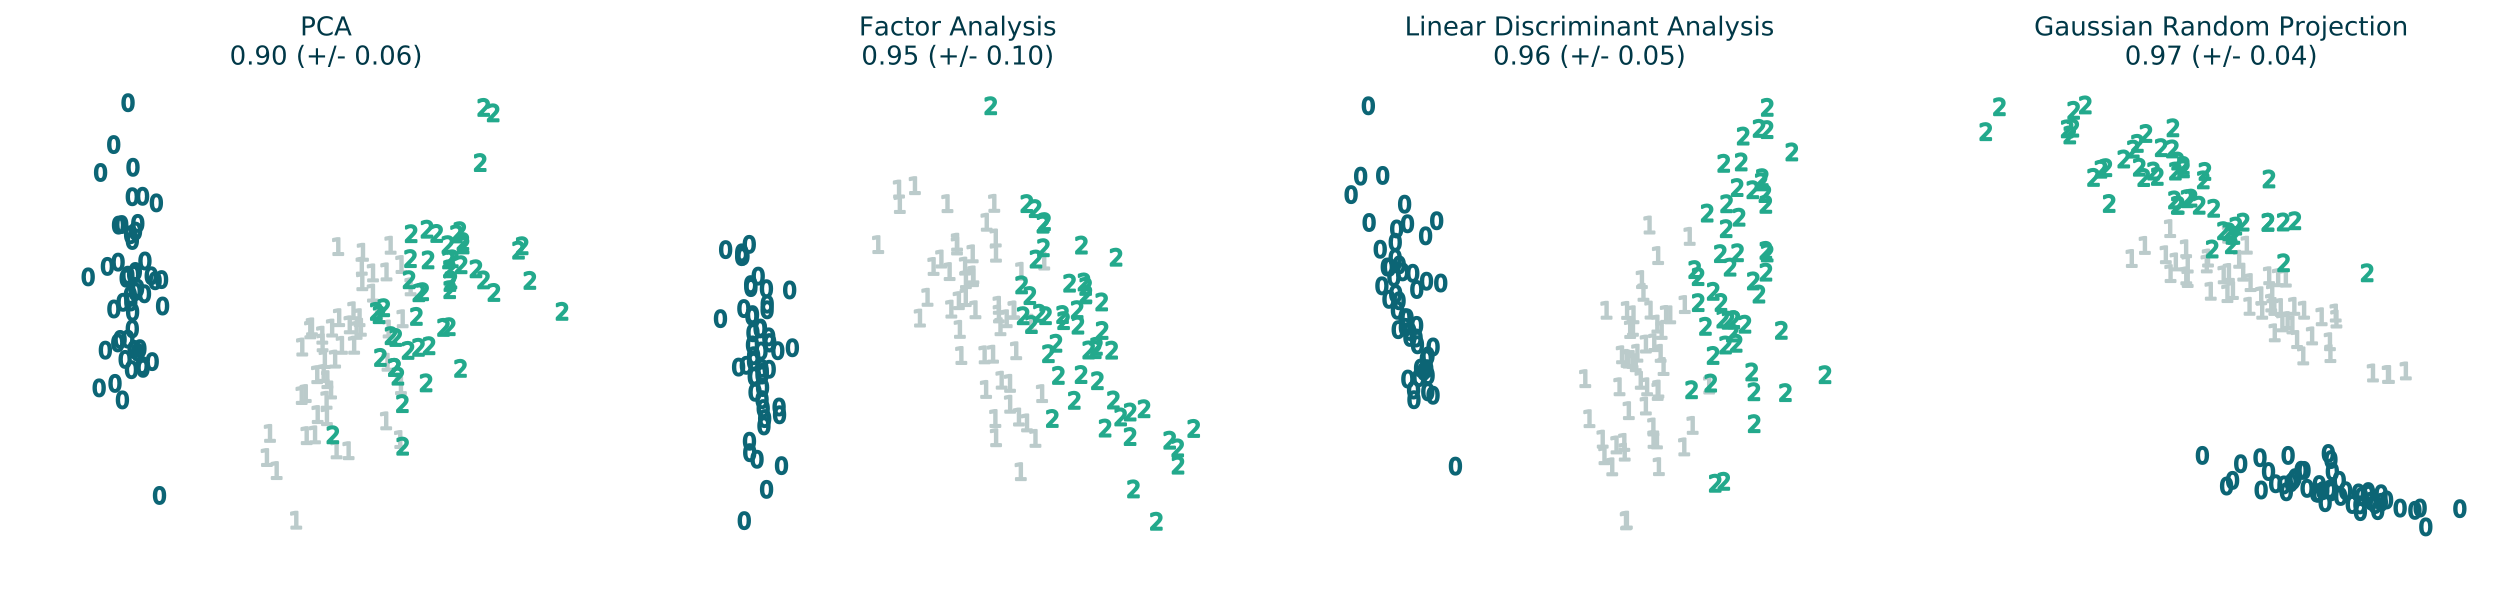 <?xml version="1.0" encoding="utf-8" standalone="no"?>
<!DOCTYPE svg PUBLIC "-//W3C//DTD SVG 1.1//EN"
  "http://www.w3.org/Graphics/SVG/1.1/DTD/svg11.dtd">
<!-- Created with matplotlib (https://matplotlib.org/) -->
<svg height="277.074pt" version="1.1" viewBox="0 0 1152.142 277.074" width="1152.142pt" xmlns="http://www.w3.org/2000/svg" xmlns:xlink="http://www.w3.org/1999/xlink">
 <defs>
  <style type="text/css">
*{stroke-linecap:butt;stroke-linejoin:round;}
  </style>
 </defs>
 <g id="figure_1">
  <g id="patch_1">
   <path d="M 0 277.074 
L 1152.142 277.074 
L 1152.142 0 
L 0 0 
z
" style="fill:#ffffff;"/>
  </g>
  <g id="axes_1">
   <g id="PathCollection_1">
    <defs>
     <path d="M 0.337 -3.073 
Q -0.442 -3.073 -0.836 -2.305 
Q -1.228 -1.538 -1.228 0.002 
Q -1.228 1.537 -0.836 2.305 
Q -0.442 3.073 0.337 3.073 
Q 1.122 3.073 1.514 2.305 
Q 1.908 1.537 1.908 0.002 
Q 1.908 -1.538 1.514 -2.305 
Q 1.122 -3.073 0.337 -3.073 
z
M 0.337 -3.873 
Q 1.593 -3.873 2.255 -2.879 
Q 2.918 -1.887 2.918 0.002 
Q 2.918 1.887 2.255 2.881 
Q 1.593 3.873 0.337 3.873 
Q -0.918 3.873 -1.58 2.881 
Q -2.243 1.887 -2.243 0.002 
Q -2.243 -1.887 -1.58 -2.879 
Q -0.918 -3.873 0.337 -3.873 
z
" id="md1d7284361" style="stroke:#0c6575;"/>
    </defs>
    <g clip-path="url(#pe9f0a5e5f5)">
     <use style="fill:#0c6575;stroke:#0c6575;" x="58.587" xlink:href="#md1d7284361" y="126.821"/>
     <use style="fill:#0c6575;stroke:#0c6575;" x="65.18" xlink:href="#md1d7284361" y="168.405"/>
     <use style="fill:#0c6575;stroke:#0c6575;" x="55.016" xlink:href="#md1d7284361" y="156.435"/>
     <use style="fill:#0c6575;stroke:#0c6575;" x="57.343" xlink:href="#md1d7284361" y="165.64"/>
     <use style="fill:#0c6575;stroke:#0c6575;" x="54.097" xlink:href="#md1d7284361" y="120.811"/>
     <use style="fill:#0c6575;stroke:#0c6575;" x="65.371" xlink:href="#md1d7284361" y="90.462"/>
     <use style="fill:#0c6575;stroke:#0c6575;" x="52.153" xlink:href="#md1d7284361" y="142.399"/>
     <use style="fill:#0c6575;stroke:#0c6575;" x="59.73" xlink:href="#md1d7284361" y="136.076"/>
     <use style="fill:#0c6575;stroke:#0c6575;" x="56.078" xlink:href="#md1d7284361" y="184.301"/>
     <use style="fill:#0c6575;stroke:#0c6575;" x="61.471" xlink:href="#md1d7284361" y="161.014"/>
     <use style="fill:#0c6575;stroke:#0c6575;" x="62.118" xlink:href="#md1d7284361" y="106.513"/>
     <use style="fill:#0c6575;stroke:#0c6575;" x="56.383" xlink:href="#md1d7284361" y="139.321"/>
     <use style="fill:#0c6575;stroke:#0c6575;" x="60.247" xlink:href="#md1d7284361" y="170.37"/>
     <use style="fill:#0c6575;stroke:#0c6575;" x="45.369" xlink:href="#md1d7284361" y="178.758"/>
     <use style="fill:#0c6575;stroke:#0c6575;" x="60.954" xlink:href="#md1d7284361" y="77.1"/>
     <use style="fill:#0c6575;stroke:#0c6575;" x="58.677" xlink:href="#md1d7284361" y="47.331"/>
     <use style="fill:#0c6575;stroke:#0c6575;" x="60.637" xlink:href="#md1d7284361" y="90.663"/>
     <use style="fill:#0c6575;stroke:#0c6575;" x="61.255" xlink:href="#md1d7284361" y="126.504"/>
     <use style="fill:#0c6575;stroke:#0c6575;" x="71.724" xlink:href="#md1d7284361" y="93.494"/>
     <use style="fill:#0c6575;stroke:#0c6575;" x="55.765" xlink:href="#md1d7284361" y="103.48"/>
     <use style="fill:#0c6575;stroke:#0c6575;" x="71.159" xlink:href="#md1d7284361" y="129.385"/>
     <use style="fill:#0c6575;stroke:#0c6575;" x="60.657" xlink:href="#md1d7284361" y="110.821"/>
     <use style="fill:#0c6575;stroke:#0c6575;" x="40.302" xlink:href="#md1d7284361" y="127.602"/>
     <use style="fill:#0c6575;stroke:#0c6575;" x="74.591" xlink:href="#md1d7284361" y="141.033"/>
     <use style="fill:#0c6575;stroke:#0c6575;" x="59.934" xlink:href="#md1d7284361" y="139.171"/>
     <use style="fill:#0c6575;stroke:#0c6575;" x="69.813" xlink:href="#md1d7284361" y="166.657"/>
     <use style="fill:#0c6575;stroke:#0c6575;" x="66.25" xlink:href="#md1d7284361" y="135.391"/>
     <use style="fill:#0c6575;stroke:#0c6575;" x="62.036" xlink:href="#md1d7284361" y="125.123"/>
     <use style="fill:#0c6575;stroke:#0c6575;" x="63.077" xlink:href="#md1d7284361" y="132.831"/>
     <use style="fill:#0c6575;stroke:#0c6575;" x="58.567" xlink:href="#md1d7284361" y="156.284"/>
     <use style="fill:#0c6575;stroke:#0c6575;" x="63.057" xlink:href="#md1d7284361" y="162.294"/>
     <use style="fill:#0c6575;stroke:#0c6575;" x="74.127" xlink:href="#md1d7284361" y="128.851"/>
     <use style="fill:#0c6575;stroke:#0c6575;" x="46.021" xlink:href="#md1d7284361" y="79.495"/>
     <use style="fill:#0c6575;stroke:#0c6575;" x="52.076" xlink:href="#md1d7284361" y="66.627"/>
     <use style="fill:#0c6575;stroke:#0c6575;" x="64.139" xlink:href="#md1d7284361" y="160.697"/>
     <use style="fill:#0c6575;stroke:#0c6575;" x="60.629" xlink:href="#md1d7284361" y="151.542"/>
     <use style="fill:#0c6575;stroke:#0c6575;" x="66.465" xlink:href="#md1d7284361" y="120.281"/>
     <use style="fill:#0c6575;stroke:#0c6575;" x="49.164" xlink:href="#md1d7284361" y="122.776"/>
     <use style="fill:#0c6575;stroke:#0c6575;" x="52.67" xlink:href="#md1d7284361" y="176.693"/>
     <use style="fill:#0c6575;stroke:#0c6575;" x="61.996" xlink:href="#md1d7284361" y="134.429"/>
     <use style="fill:#0c6575;stroke:#0c6575;" x="57.806" xlink:href="#md1d7284361" y="128.201"/>
     <use style="fill:#0c6575;stroke:#0c6575;" x="73.175" xlink:href="#md1d7284361" y="228.331"/>
     <use style="fill:#0c6575;stroke:#0c6575;" x="48.22" xlink:href="#md1d7284361" y="161.378"/>
     <use style="fill:#0c6575;stroke:#0c6575;" x="69.361" xlink:href="#md1d7284361" y="127.098"/>
     <use style="fill:#0c6575;stroke:#0c6575;" x="63.167" xlink:href="#md1d7284361" y="102.962"/>
     <use style="fill:#0c6575;stroke:#0c6575;" x="65.583" xlink:href="#md1d7284361" y="169.735"/>
     <use style="fill:#0c6575;stroke:#0c6575;" x="54.281" xlink:href="#md1d7284361" y="103.748"/>
     <use style="fill:#0c6575;stroke:#0c6575;" x="53.935" xlink:href="#md1d7284361" y="158.032"/>
     <use style="fill:#0c6575;stroke:#0c6575;" x="59.852" xlink:href="#md1d7284361" y="108.16"/>
     <use style="fill:#0c6575;stroke:#0c6575;" x="60.771" xlink:href="#md1d7284361" y="143.784"/>
    </g>
   </g>
   <g id="PathCollection_2">
    <defs>
     <path d="M -1.571 2.991 
L 0.14 2.991 
L 0.14 -2.918 
L -1.722 -2.545 
L -1.722 -3.499 
L 0.13 -3.873 
L 1.178 -3.873 
L 1.178 2.991 
L 2.889 2.991 
L 2.889 3.873 
L -1.571 3.873 
z
" id="m736a60d09a" style="stroke:#bbcbcb;"/>
    </defs>
    <g clip-path="url(#pe9f0a5e5f5)">
     <use style="fill:#bbcbcb;stroke:#bbcbcb;" x="179.377" xlink:href="#m736a60d09a" y="113.024"/>
     <use style="fill:#bbcbcb;stroke:#bbcbcb;" x="166.085" xlink:href="#m736a60d09a" y="122.693"/>
     <use style="fill:#bbcbcb;stroke:#bbcbcb;" x="184.371" xlink:href="#m736a60d09a" y="121.911"/>
     <use style="fill:#bbcbcb;stroke:#bbcbcb;" x="154.465" xlink:href="#m736a60d09a" y="207.326"/>
     <use style="fill:#bbcbcb;stroke:#bbcbcb;" x="178.433" xlink:href="#m736a60d09a" y="151.625"/>
     <use style="fill:#bbcbcb;stroke:#bbcbcb;" x="153.791" xlink:href="#m736a60d09a" y="165.492"/>
     <use style="fill:#bbcbcb;stroke:#bbcbcb;" x="166.63" xlink:href="#m736a60d09a" y="116.265"/>
     <use style="fill:#bbcbcb;stroke:#bbcbcb;" x="122.36" xlink:href="#m736a60d09a" y="210.858"/>
     <use style="fill:#bbcbcb;stroke:#bbcbcb;" x="173.138" xlink:href="#m736a60d09a" y="142.955"/>
     <use style="fill:#bbcbcb;stroke:#bbcbcb;" x="140.255" xlink:href="#m736a60d09a" y="181.371"/>
     <use style="fill:#bbcbcb;stroke:#bbcbcb;" x="135.891" xlink:href="#m736a60d09a" y="239.74"/>
     <use style="fill:#bbcbcb;stroke:#bbcbcb;" x="155.657" xlink:href="#m736a60d09a" y="146.397"/>
     <use style="fill:#bbcbcb;stroke:#bbcbcb;" x="160.013" xlink:href="#m736a60d09a" y="207.698"/>
     <use style="fill:#bbcbcb;stroke:#bbcbcb;" x="165.663" xlink:href="#m736a60d09a" y="150.826"/>
     <use style="fill:#bbcbcb;stroke:#bbcbcb;" x="138.648" xlink:href="#m736a60d09a" y="159.933"/>
     <use style="fill:#bbcbcb;stroke:#bbcbcb;" x="171.254" xlink:href="#m736a60d09a" y="125.775"/>
     <use style="fill:#bbcbcb;stroke:#bbcbcb;" x="152.412" xlink:href="#m736a60d09a" y="151.189"/>
     <use style="fill:#bbcbcb;stroke:#bbcbcb;" x="145.543" xlink:href="#m736a60d09a" y="172.655"/>
     <use style="fill:#bbcbcb;stroke:#bbcbcb;" x="183.801" xlink:href="#m736a60d09a" y="202.564"/>
     <use style="fill:#bbcbcb;stroke:#bbcbcb;" x="145.762" xlink:href="#m736a60d09a" y="191.048"/>
     <use style="fill:#bbcbcb;stroke:#bbcbcb;" x="166.313" xlink:href="#m736a60d09a" y="129.828"/>
     <use style="fill:#bbcbcb;stroke:#bbcbcb;" x="156.934" xlink:href="#m736a60d09a" y="159.152"/>
     <use style="fill:#bbcbcb;stroke:#bbcbcb;" x="184.127" xlink:href="#m736a60d09a" y="177.743"/>
     <use style="fill:#bbcbcb;stroke:#bbcbcb;" x="162.552" xlink:href="#m736a60d09a" y="159.118"/>
     <use style="fill:#bbcbcb;stroke:#bbcbcb;" x="165.056" xlink:href="#m736a60d09a" y="146.401"/>
     <use style="fill:#bbcbcb;stroke:#bbcbcb;" x="171.214" xlink:href="#m736a60d09a" y="135.08"/>
     <use style="fill:#bbcbcb;stroke:#bbcbcb;" x="184.928" xlink:href="#m736a60d09a" y="146.9"/>
     <use style="fill:#bbcbcb;stroke:#bbcbcb;" x="188.584" xlink:href="#m736a60d09a" y="132.179"/>
     <use style="fill:#bbcbcb;stroke:#bbcbcb;" x="163.698" xlink:href="#m736a60d09a" y="152.256"/>
     <use style="fill:#bbcbcb;stroke:#bbcbcb;" x="138.4" xlink:href="#m736a60d09a" y="182.261"/>
     <use style="fill:#bbcbcb;stroke:#bbcbcb;" x="144.538" xlink:href="#m736a60d09a" y="200.404"/>
     <use style="fill:#bbcbcb;stroke:#bbcbcb;" x="140.686" xlink:href="#m736a60d09a" y="200.771"/>
     <use style="fill:#bbcbcb;stroke:#bbcbcb;" x="148.511" xlink:href="#m736a60d09a" y="172.12"/>
     <use style="fill:#bbcbcb;stroke:#bbcbcb;" x="177.917" xlink:href="#m736a60d09a" y="166.953"/>
     <use style="fill:#bbcbcb;stroke:#bbcbcb;" x="147.881" xlink:href="#m736a60d09a" y="154.484"/>
     <use style="fill:#bbcbcb;stroke:#bbcbcb;" x="155.242" xlink:href="#m736a60d09a" y="113.65"/>
     <use style="fill:#bbcbcb;stroke:#bbcbcb;" x="177.473" xlink:href="#m736a60d09a" y="125.307"/>
     <use style="fill:#bbcbcb;stroke:#bbcbcb;" x="177.323" xlink:href="#m736a60d09a" y="193.944"/>
     <use style="fill:#bbcbcb;stroke:#bbcbcb;" x="142.342" xlink:href="#m736a60d09a" y="152.025"/>
     <use style="fill:#bbcbcb;stroke:#bbcbcb;" x="150.016" xlink:href="#m736a60d09a" y="192.011"/>
     <use style="fill:#bbcbcb;stroke:#bbcbcb;" x="149.858" xlink:href="#m736a60d09a" y="184.47"/>
     <use style="fill:#bbcbcb;stroke:#bbcbcb;" x="162.254" xlink:href="#m736a60d09a" y="143.218"/>
     <use style="fill:#bbcbcb;stroke:#bbcbcb;" x="151.919" xlink:href="#m736a60d09a" y="179.728"/>
     <use style="fill:#bbcbcb;stroke:#bbcbcb;" x="126.85" xlink:href="#m736a60d09a" y="216.868"/>
     <use style="fill:#bbcbcb;stroke:#bbcbcb;" x="150.199" xlink:href="#m736a60d09a" y="174.947"/>
     <use style="fill:#bbcbcb;stroke:#bbcbcb;" x="143.123" xlink:href="#m736a60d09a" y="150.644"/>
     <use style="fill:#bbcbcb;stroke:#bbcbcb;" x="148.015" xlink:href="#m736a60d09a" y="157.984"/>
     <use style="fill:#bbcbcb;stroke:#bbcbcb;" x="160.526" xlink:href="#m736a60d09a" y="149.696"/>
     <use style="fill:#bbcbcb;stroke:#bbcbcb;" x="123.783" xlink:href="#m736a60d09a" y="199.738"/>
     <use style="fill:#bbcbcb;stroke:#bbcbcb;" x="149.056" xlink:href="#m736a60d09a" y="165.692"/>
    </g>
   </g>
   <g id="PathCollection_3">
    <defs>
     <path d="M -0.795 3.007 
L 2.798 3.007 
L 2.798 3.873 
L -2.033 3.873 
L -2.033 3.007 
Q -1.447 2.4 -0.436 1.38 
Q 0.576 0.357 0.836 0.06 
Q 1.33 -0.494 1.526 -0.879 
Q 1.723 -1.264 1.723 -1.636 
Q 1.723 -2.242 1.297 -2.624 
Q 0.872 -3.007 0.188 -3.007 
Q -0.296 -3.007 -0.834 -2.839 
Q -1.371 -2.671 -1.982 -2.329 
L -1.982 -3.369 
Q -1.361 -3.619 -0.821 -3.746 
Q -0.28 -3.873 0.169 -3.873 
Q 1.351 -3.873 2.054 -3.281 
Q 2.757 -2.691 2.757 -1.702 
Q 2.757 -1.233 2.581 -0.812 
Q 2.406 -0.393 1.941 0.178 
Q 1.814 0.326 1.131 1.032 
Q 0.449 1.738 -0.795 3.007 
z
" id="md99b21522c" style="stroke:#23a98c;"/>
    </defs>
    <g clip-path="url(#pe9f0a5e5f5)">
     <use style="fill:#23a98c;stroke:#23a98c;" x="206.028" xlink:href="#md99b21522c" y="112.755"/>
     <use style="fill:#23a98c;stroke:#23a98c;" x="181.39" xlink:href="#md99b21522c" y="169.296"/>
     <use style="fill:#23a98c;stroke:#23a98c;" x="218.97" xlink:href="#md99b21522c" y="123.867"/>
     <use style="fill:#23a98c;stroke:#23a98c;" x="191.517" xlink:href="#md99b21522c" y="145.809"/>
     <use style="fill:#23a98c;stroke:#23a98c;" x="206.862" xlink:href="#md99b21522c" y="133.486"/>
     <use style="fill:#23a98c;stroke:#23a98c;" x="238.582" xlink:href="#md99b21522c" y="115.278"/>
     <use style="fill:#23a98c;stroke:#23a98c;" x="153.013" xlink:href="#md99b21522c" y="200.376"/>
     <use style="fill:#23a98c;stroke:#23a98c;" x="222.456" xlink:href="#md99b21522c" y="128.981"/>
     <use style="fill:#23a98c;stroke:#23a98c;" x="211.845" xlink:href="#md99b21522c" y="169.749"/>
     <use style="fill:#23a98c;stroke:#23a98c;" x="220.925" xlink:href="#md99b21522c" y="74.903"/>
     <use style="fill:#23a98c;stroke:#23a98c;" x="188.791" xlink:href="#md99b21522c" y="119.157"/>
     <use style="fill:#23a98c;stroke:#23a98c;" x="197.349" xlink:href="#md99b21522c" y="159.31"/>
     <use style="fill:#23a98c;stroke:#23a98c;" x="207.439" xlink:href="#md99b21522c" y="129.011"/>
     <use style="fill:#23a98c;stroke:#23a98c;" x="185.058" xlink:href="#md99b21522c" y="185.991"/>
     <use style="fill:#23a98c;stroke:#23a98c;" x="192.504" xlink:href="#md99b21522c" y="160.051"/>
     <use style="fill:#23a98c;stroke:#23a98c;" x="196.897" xlink:href="#md99b21522c" y="119.751"/>
     <use style="fill:#23a98c;stroke:#23a98c;" x="192.64" xlink:href="#md99b21522c" y="134.906"/>
     <use style="fill:#23a98c;stroke:#23a98c;" x="226.901" xlink:href="#md99b21522c" y="52.001"/>
     <use style="fill:#23a98c;stroke:#23a98c;" x="258.632" xlink:href="#md99b21522c" y="143.475"/>
     <use style="fill:#23a98c;stroke:#23a98c;" x="185.189" xlink:href="#md99b21522c" y="205.609"/>
     <use style="fill:#23a98c;stroke:#23a98c;" x="212.958" xlink:href="#md99b21522c" y="111.313"/>
     <use style="fill:#23a98c;stroke:#23a98c;" x="174.935" xlink:href="#md99b21522c" y="164.716"/>
     <use style="fill:#23a98c;stroke:#23a98c;" x="243.812" xlink:href="#md99b21522c" y="129.213"/>
     <use style="fill:#23a98c;stroke:#23a98c;" x="187.681" xlink:href="#md99b21522c" y="161.475"/>
     <use style="fill:#23a98c;stroke:#23a98c;" x="200.867" xlink:href="#md99b21522c" y="107.585"/>
     <use style="fill:#23a98c;stroke:#23a98c;" x="209.966" xlink:href="#md99b21522c" y="107.807"/>
     <use style="fill:#23a98c;stroke:#23a98c;" x="182.007" xlink:href="#md99b21522c" y="155.516"/>
     <use style="fill:#23a98c;stroke:#23a98c;" x="176.476" xlink:href="#md99b21522c" y="141.798"/>
     <use style="fill:#23a98c;stroke:#23a98c;" x="204.011" xlink:href="#md99b21522c" y="150.867"/>
     <use style="fill:#23a98c;stroke:#23a98c;" x="206.712" xlink:href="#md99b21522c" y="123.857"/>
     <use style="fill:#23a98c;stroke:#23a98c;" x="227.247" xlink:href="#md99b21522c" y="134.774"/>
     <use style="fill:#23a98c;stroke:#23a98c;" x="222.545" xlink:href="#md99b21522c" y="49.492"/>
     <use style="fill:#23a98c;stroke:#23a98c;" x="206.678" xlink:href="#md99b21522c" y="150.549"/>
     <use style="fill:#23a98c;stroke:#23a98c;" x="179.82" xlink:href="#md99b21522c" y="154.67"/>
     <use style="fill:#23a98c;stroke:#23a98c;" x="182.989" xlink:href="#md99b21522c" y="173.347"/>
     <use style="fill:#23a98c;stroke:#23a98c;" x="240.265" xlink:href="#md99b21522c" y="113.246"/>
     <use style="fill:#23a98c;stroke:#23a98c;" x="196.401" xlink:href="#md99b21522c" y="105.616"/>
     <use style="fill:#23a98c;stroke:#23a98c;" x="188.15" xlink:href="#md99b21522c" y="128.896"/>
     <use style="fill:#23a98c;stroke:#23a98c;" x="173.027" xlink:href="#md99b21522c" y="143.496"/>
     <use style="fill:#23a98c;stroke:#23a98c;" x="206.296" xlink:href="#md99b21522c" y="119.756"/>
     <use style="fill:#23a98c;stroke:#23a98c;" x="212.136" xlink:href="#md99b21522c" y="121.998"/>
     <use style="fill:#23a98c;stroke:#23a98c;" x="208.081" xlink:href="#md99b21522c" y="119.271"/>
     <use style="fill:#23a98c;stroke:#23a98c;" x="181.39" xlink:href="#md99b21522c" y="169.296"/>
     <use style="fill:#23a98c;stroke:#23a98c;" x="213.06" xlink:href="#md99b21522c" y="112.86"/>
     <use style="fill:#23a98c;stroke:#23a98c;" x="211.538" xlink:href="#md99b21522c" y="106.315"/>
     <use style="fill:#23a98c;stroke:#23a98c;" x="206.958" xlink:href="#md99b21522c" y="130.174"/>
     <use style="fill:#23a98c;stroke:#23a98c;" x="195.982" xlink:href="#md99b21522c" y="176.423"/>
     <use style="fill:#23a98c;stroke:#23a98c;" x="194.424" xlink:href="#md99b21522c" y="134.422"/>
     <use style="fill:#23a98c;stroke:#23a98c;" x="189.1" xlink:href="#md99b21522c" y="107.681"/>
     <use style="fill:#23a98c;stroke:#23a98c;" x="174.313" xlink:href="#md99b21522c" y="144.993"/>
    </g>
   </g>
   <g id="text_1">
    <!-- PCA -->
    <defs>
     <path d="M 19.672 64.797 
L 19.672 37.406 
L 32.078 37.406 
Q 38.969 37.406 42.719 40.969 
Q 46.484 44.531 46.484 51.125 
Q 46.484 57.672 42.719 61.234 
Q 38.969 64.797 32.078 64.797 
z
M 9.812 72.906 
L 32.078 72.906 
Q 44.344 72.906 50.609 67.359 
Q 56.891 61.812 56.891 51.125 
Q 56.891 40.328 50.609 34.812 
Q 44.344 29.297 32.078 29.297 
L 19.672 29.297 
L 19.672 0 
L 9.812 0 
z
" id="DejaVuSans-80"/>
     <path d="M 64.406 67.281 
L 64.406 56.891 
Q 59.422 61.531 53.781 63.812 
Q 48.141 66.109 41.797 66.109 
Q 29.297 66.109 22.656 58.469 
Q 16.016 50.828 16.016 36.375 
Q 16.016 21.969 22.656 14.328 
Q 29.297 6.688 41.797 6.688 
Q 48.141 6.688 53.781 8.984 
Q 59.422 11.281 64.406 15.922 
L 64.406 5.609 
Q 59.234 2.094 53.438 0.328 
Q 47.656 -1.422 41.219 -1.422 
Q 24.656 -1.422 15.125 8.703 
Q 5.609 18.844 5.609 36.375 
Q 5.609 53.953 15.125 64.078 
Q 24.656 74.219 41.219 74.219 
Q 47.75 74.219 53.531 72.484 
Q 59.328 70.75 64.406 67.281 
z
" id="DejaVuSans-67"/>
     <path d="M 34.188 63.188 
L 20.797 26.906 
L 47.609 26.906 
z
M 28.609 72.906 
L 39.797 72.906 
L 67.578 0 
L 57.328 0 
L 50.688 18.703 
L 17.828 18.703 
L 11.188 0 
L 0.781 0 
z
" id="DejaVuSans-65"/>
    </defs>
    <g style="fill:#003847;" transform="translate(138.335 16.318)scale(0.12 -0.12)">
     <use xlink:href="#DejaVuSans-80"/>
     <use x="60.303" xlink:href="#DejaVuSans-67"/>
     <use x="130.127" xlink:href="#DejaVuSans-65"/>
    </g>
    <!-- 0.90 (+/- 0.06) -->
    <defs>
     <path d="M 31.781 66.406 
Q 24.172 66.406 20.328 58.906 
Q 16.5 51.422 16.5 36.375 
Q 16.5 21.391 20.328 13.891 
Q 24.172 6.391 31.781 6.391 
Q 39.453 6.391 43.281 13.891 
Q 47.125 21.391 47.125 36.375 
Q 47.125 51.422 43.281 58.906 
Q 39.453 66.406 31.781 66.406 
z
M 31.781 74.219 
Q 44.047 74.219 50.516 64.516 
Q 56.984 54.828 56.984 36.375 
Q 56.984 17.969 50.516 8.266 
Q 44.047 -1.422 31.781 -1.422 
Q 19.531 -1.422 13.062 8.266 
Q 6.594 17.969 6.594 36.375 
Q 6.594 54.828 13.062 64.516 
Q 19.531 74.219 31.781 74.219 
z
" id="DejaVuSans-48"/>
     <path d="M 10.688 12.406 
L 21 12.406 
L 21 0 
L 10.688 0 
z
" id="DejaVuSans-46"/>
     <path d="M 10.984 1.516 
L 10.984 10.5 
Q 14.703 8.734 18.5 7.812 
Q 22.312 6.891 25.984 6.891 
Q 35.75 6.891 40.891 13.453 
Q 46.047 20.016 46.781 33.406 
Q 43.953 29.203 39.594 26.953 
Q 35.25 24.703 29.984 24.703 
Q 19.047 24.703 12.672 31.312 
Q 6.297 37.938 6.297 49.422 
Q 6.297 60.641 12.938 67.422 
Q 19.578 74.219 30.609 74.219 
Q 43.266 74.219 49.922 64.516 
Q 56.594 54.828 56.594 36.375 
Q 56.594 19.141 48.406 8.859 
Q 40.234 -1.422 26.422 -1.422 
Q 22.703 -1.422 18.891 -0.688 
Q 15.094 0.047 10.984 1.516 
z
M 30.609 32.422 
Q 37.25 32.422 41.125 36.953 
Q 45.016 41.5 45.016 49.422 
Q 45.016 57.281 41.125 61.844 
Q 37.25 66.406 30.609 66.406 
Q 23.969 66.406 20.094 61.844 
Q 16.219 57.281 16.219 49.422 
Q 16.219 41.5 20.094 36.953 
Q 23.969 32.422 30.609 32.422 
z
" id="DejaVuSans-57"/>
     <path id="DejaVuSans-32"/>
     <path d="M 31 75.875 
Q 24.469 64.656 21.281 53.656 
Q 18.109 42.672 18.109 31.391 
Q 18.109 20.125 21.312 9.062 
Q 24.516 -2 31 -13.188 
L 23.188 -13.188 
Q 15.875 -1.703 12.234 9.375 
Q 8.594 20.453 8.594 31.391 
Q 8.594 42.281 12.203 53.312 
Q 15.828 64.359 23.188 75.875 
z
" id="DejaVuSans-40"/>
     <path d="M 46 62.703 
L 46 35.5 
L 73.188 35.5 
L 73.188 27.203 
L 46 27.203 
L 46 0 
L 37.797 0 
L 37.797 27.203 
L 10.594 27.203 
L 10.594 35.5 
L 37.797 35.5 
L 37.797 62.703 
z
" id="DejaVuSans-43"/>
     <path d="M 25.391 72.906 
L 33.688 72.906 
L 8.297 -9.281 
L 0 -9.281 
z
" id="DejaVuSans-47"/>
     <path d="M 4.891 31.391 
L 31.203 31.391 
L 31.203 23.391 
L 4.891 23.391 
z
" id="DejaVuSans-45"/>
     <path d="M 33.016 40.375 
Q 26.375 40.375 22.484 35.828 
Q 18.609 31.297 18.609 23.391 
Q 18.609 15.531 22.484 10.953 
Q 26.375 6.391 33.016 6.391 
Q 39.656 6.391 43.531 10.953 
Q 47.406 15.531 47.406 23.391 
Q 47.406 31.297 43.531 35.828 
Q 39.656 40.375 33.016 40.375 
z
M 52.594 71.297 
L 52.594 62.312 
Q 48.875 64.062 45.094 64.984 
Q 41.312 65.922 37.594 65.922 
Q 27.828 65.922 22.672 59.328 
Q 17.531 52.734 16.797 39.406 
Q 19.672 43.656 24.016 45.922 
Q 28.375 48.188 33.594 48.188 
Q 44.578 48.188 50.953 41.516 
Q 57.328 34.859 57.328 23.391 
Q 57.328 12.156 50.688 5.359 
Q 44.047 -1.422 33.016 -1.422 
Q 20.359 -1.422 13.672 8.266 
Q 6.984 17.969 6.984 36.375 
Q 6.984 53.656 15.188 63.938 
Q 23.391 74.219 37.203 74.219 
Q 40.922 74.219 44.703 73.484 
Q 48.484 72.75 52.594 71.297 
z
" id="DejaVuSans-54"/>
     <path d="M 8.016 75.875 
L 15.828 75.875 
Q 23.141 64.359 26.781 53.312 
Q 30.422 42.281 30.422 31.391 
Q 30.422 20.453 26.781 9.375 
Q 23.141 -1.703 15.828 -13.188 
L 8.016 -13.188 
Q 14.5 -2 17.703 9.062 
Q 20.906 20.125 20.906 31.391 
Q 20.906 42.672 17.703 53.656 
Q 14.5 64.656 8.016 75.875 
z
" id="DejaVuSans-41"/>
    </defs>
    <g style="fill:#003847;" transform="translate(105.818 29.756)scale(0.12 -0.12)">
     <use xlink:href="#DejaVuSans-48"/>
     <use x="63.623" xlink:href="#DejaVuSans-46"/>
     <use x="95.41" xlink:href="#DejaVuSans-57"/>
     <use x="159.033" xlink:href="#DejaVuSans-48"/>
     <use x="222.656" xlink:href="#DejaVuSans-32"/>
     <use x="254.443" xlink:href="#DejaVuSans-40"/>
     <use x="293.457" xlink:href="#DejaVuSans-43"/>
     <use x="377.246" xlink:href="#DejaVuSans-47"/>
     <use x="410.938" xlink:href="#DejaVuSans-45"/>
     <use x="447.021" xlink:href="#DejaVuSans-32"/>
     <use x="478.809" xlink:href="#DejaVuSans-48"/>
     <use x="542.432" xlink:href="#DejaVuSans-46"/>
     <use x="574.219" xlink:href="#DejaVuSans-48"/>
     <use x="637.842" xlink:href="#DejaVuSans-54"/>
     <use x="701.465" xlink:href="#DejaVuSans-41"/>
    </g>
   </g>
  </g>
  <g id="axes_2">
   <g id="PathCollection_4">
    <g clip-path="url(#p3e6693780c)">
     <use style="fill:#0c6575;stroke:#0c6575;" x="347.279" xlink:href="#md1d7284361" y="173.667"/>
     <use style="fill:#0c6575;stroke:#0c6575;" x="346.666" xlink:href="#md1d7284361" y="153.367"/>
     <use style="fill:#0c6575;stroke:#0c6575;" x="342.489" xlink:href="#md1d7284361" y="142.204"/>
     <use style="fill:#0c6575;stroke:#0c6575;" x="349.09" xlink:href="#md1d7284361" y="127.261"/>
     <use style="fill:#0c6575;stroke:#0c6575;" x="346.923" xlink:href="#md1d7284361" y="166.561"/>
     <use style="fill:#0c6575;stroke:#0c6575;" x="358.919" xlink:href="#md1d7284361" y="191.156"/>
     <use style="fill:#0c6575;stroke:#0c6575;" x="345.721" xlink:href="#md1d7284361" y="132.533"/>
     <use style="fill:#0c6575;stroke:#0c6575;" x="350.416" xlink:href="#md1d7284361" y="161.773"/>
     <use style="fill:#0c6575;stroke:#0c6575;" x="344.97" xlink:href="#md1d7284361" y="112.619"/>
     <use style="fill:#0c6575;stroke:#0c6575;" x="349.978" xlink:href="#md1d7284361" y="151.574"/>
     <use style="fill:#0c6575;stroke:#0c6575;" x="351.742" xlink:href="#md1d7284361" y="196.285"/>
     <use style="fill:#0c6575;stroke:#0c6575;" x="353.196" xlink:href="#md1d7284361" y="142.773"/>
     <use style="fill:#0c6575;stroke:#0c6575;" x="346.186" xlink:href="#md1d7284361" y="145.777"/>
     <use style="fill:#0c6575;stroke:#0c6575;" x="334.082" xlink:href="#md1d7284361" y="115.044"/>
     <use style="fill:#0c6575;stroke:#0c6575;" x="342.674" xlink:href="#md1d7284361" y="239.943"/>
     <use style="fill:#0c6575;stroke:#0c6575;" x="352.945" xlink:href="#md1d7284361" y="225.529"/>
     <use style="fill:#0c6575;stroke:#0c6575;" x="345.061" xlink:href="#md1d7284361" y="203.351"/>
     <use style="fill:#0c6575;stroke:#0c6575;" x="347.418" xlink:href="#md1d7284361" y="173.281"/>
     <use style="fill:#0c6575;stroke:#0c6575;" x="359.821" xlink:href="#md1d7284361" y="214.599"/>
     <use style="fill:#0c6575;stroke:#0c6575;" x="350.839" xlink:href="#md1d7284361" y="172.842"/>
     <use style="fill:#0c6575;stroke:#0c6575;" x="358.713" xlink:href="#md1d7284361" y="187.579"/>
     <use style="fill:#0c6575;stroke:#0c6575;" x="350.992" xlink:href="#md1d7284361" y="171.586"/>
     <use style="fill:#0c6575;stroke:#0c6575;" x="331.697" xlink:href="#md1d7284361" y="146.852"/>
     <use style="fill:#0c6575;stroke:#0c6575;" x="358.116" xlink:href="#md1d7284361" y="161.625"/>
     <use style="fill:#0c6575;stroke:#0c6575;" x="363.589" xlink:href="#md1d7284361" y="133.627"/>
     <use style="fill:#0c6575;stroke:#0c6575;" x="353.937" xlink:href="#md1d7284361" y="155.246"/>
     <use style="fill:#0c6575;stroke:#0c6575;" x="354.157" xlink:href="#md1d7284361" y="157.953"/>
     <use style="fill:#0c6575;stroke:#0c6575;" x="351.086" xlink:href="#md1d7284361" y="178.594"/>
     <use style="fill:#0c6575;stroke:#0c6575;" x="347.636" xlink:href="#md1d7284361" y="180.773"/>
     <use style="fill:#0c6575;stroke:#0c6575;" x="352.882" xlink:href="#md1d7284361" y="133.058"/>
     <use style="fill:#0c6575;stroke:#0c6575;" x="353.239" xlink:href="#md1d7284361" y="140.164"/>
     <use style="fill:#0c6575;stroke:#0c6575;" x="352.061" xlink:href="#md1d7284361" y="192.905"/>
     <use style="fill:#0c6575;stroke:#0c6575;" x="350.862" xlink:href="#md1d7284361" y="184.198"/>
     <use style="fill:#0c6575;stroke:#0c6575;" x="348.548" xlink:href="#md1d7284361" y="211.658"/>
     <use style="fill:#0c6575;stroke:#0c6575;" x="350.116" xlink:href="#md1d7284361" y="151.188"/>
     <use style="fill:#0c6575;stroke:#0c6575;" x="340.051" xlink:href="#md1d7284361" y="169.18"/>
     <use style="fill:#0c6575;stroke:#0c6575;" x="345.184" xlink:href="#md1d7284361" y="208.619"/>
     <use style="fill:#0c6575;stroke:#0c6575;" x="346.442" xlink:href="#md1d7284361" y="158.971"/>
     <use style="fill:#0c6575;stroke:#0c6575;" x="341.491" xlink:href="#md1d7284361" y="116.537"/>
     <use style="fill:#0c6575;stroke:#0c6575;" x="350.758" xlink:href="#md1d7284361" y="169.749"/>
     <use style="fill:#0c6575;stroke:#0c6575;" x="343.611" xlink:href="#md1d7284361" y="168.354"/>
     <use style="fill:#0c6575;stroke:#0c6575;" x="342.071" xlink:href="#md1d7284361" y="118.04"/>
     <use style="fill:#0c6575;stroke:#0c6575;" x="341.462" xlink:href="#md1d7284361" y="118.276"/>
     <use style="fill:#0c6575;stroke:#0c6575;" x="354.419" xlink:href="#md1d7284361" y="158.052"/>
     <use style="fill:#0c6575;stroke:#0c6575;" x="364.835" xlink:href="#md1d7284361" y="160.261"/>
     <use style="fill:#0c6575;stroke:#0c6575;" x="346.462" xlink:href="#md1d7284361" y="145.006"/>
     <use style="fill:#0c6575;stroke:#0c6575;" x="354.165" xlink:href="#md1d7284361" y="170.179"/>
     <use style="fill:#0c6575;stroke:#0c6575;" x="345.611" xlink:href="#md1d7284361" y="131.179"/>
     <use style="fill:#0c6575;stroke:#0c6575;" x="351.399" xlink:href="#md1d7284361" y="188.309"/>
     <use style="fill:#0c6575;stroke:#0c6575;" x="346.966" xlink:href="#md1d7284361" y="163.952"/>
    </g>
   </g>
   <g id="PathCollection_5">
    <g clip-path="url(#p3e6693780c)">
     <use style="fill:#bbcbcb;stroke:#bbcbcb;" x="469.809" xlink:href="#m736a60d09a" y="217.365"/>
     <use style="fill:#bbcbcb;stroke:#bbcbcb;" x="460.965" xlink:href="#m736a60d09a" y="175.222"/>
     <use style="fill:#bbcbcb;stroke:#bbcbcb;" x="476.548" xlink:href="#m736a60d09a" y="202.037"/>
     <use style="fill:#bbcbcb;stroke:#bbcbcb;" x="440.415" xlink:href="#m736a60d09a" y="111.628"/>
     <use style="fill:#bbcbcb;stroke:#bbcbcb;" x="464.829" xlink:href="#m736a60d09a" y="176.671"/>
     <use style="fill:#bbcbcb;stroke:#bbcbcb;" x="458.35" xlink:href="#m736a60d09a" y="116.684"/>
     <use style="fill:#bbcbcb;stroke:#bbcbcb;" x="467.676" xlink:href="#m736a60d09a" y="161.633"/>
     <use style="fill:#bbcbcb;stroke:#bbcbcb;" x="413.682" xlink:href="#m736a60d09a" y="87.14"/>
     <use style="fill:#bbcbcb;stroke:#bbcbcb;" x="464.88" xlink:href="#m736a60d09a" y="186.288"/>
     <use style="fill:#bbcbcb;stroke:#bbcbcb;" x="436.006" xlink:href="#m736a60d09a" y="93.842"/>
     <use style="fill:#bbcbcb;stroke:#bbcbcb;" x="421.01" xlink:href="#m736a60d09a" y="85.54"/>
     <use style="fill:#bbcbcb;stroke:#bbcbcb;" x="448.89" xlink:href="#m736a60d09a" y="142.75"/>
     <use style="fill:#bbcbcb;stroke:#bbcbcb;" x="441.725" xlink:href="#m736a60d09a" y="151.794"/>
     <use style="fill:#bbcbcb;stroke:#bbcbcb;" x="466.772" xlink:href="#m736a60d09a" y="142.974"/>
     <use style="fill:#bbcbcb;stroke:#bbcbcb;" x="426.815" xlink:href="#m736a60d09a" y="137.016"/>
     <use style="fill:#bbcbcb;stroke:#bbcbcb;" x="458.403" xlink:href="#m736a60d09a" y="201.714"/>
     <use style="fill:#bbcbcb;stroke:#bbcbcb;" x="458.257" xlink:href="#m736a60d09a" y="109.676"/>
     <use style="fill:#bbcbcb;stroke:#bbcbcb;" x="444.434" xlink:href="#m736a60d09a" y="137.142"/>
     <use style="fill:#bbcbcb;stroke:#bbcbcb;" x="460.424" xlink:href="#m736a60d09a" y="150.574"/>
     <use style="fill:#bbcbcb;stroke:#bbcbcb;" x="436.988" xlink:href="#m736a60d09a" y="125.163"/>
     <use style="fill:#bbcbcb;stroke:#bbcbcb;" x="470.063" xlink:href="#m736a60d09a" y="125.04"/>
     <use style="fill:#bbcbcb;stroke:#bbcbcb;" x="442.397" xlink:href="#m736a60d09a" y="163.831"/>
     <use style="fill:#bbcbcb;stroke:#bbcbcb;" x="474.581" xlink:href="#m736a60d09a" y="148.964"/>
     <use style="fill:#bbcbcb;stroke:#bbcbcb;" x="466.51" xlink:href="#m736a60d09a" y="142.876"/>
     <use style="fill:#bbcbcb;stroke:#bbcbcb;" x="453.803" xlink:href="#m736a60d09a" y="179.482"/>
     <use style="fill:#bbcbcb;stroke:#bbcbcb;" x="458.076" xlink:href="#m736a60d09a" y="192.869"/>
     <use style="fill:#bbcbcb;stroke:#bbcbcb;" x="472.646" xlink:href="#m736a60d09a" y="194.887"/>
     <use style="fill:#bbcbcb;stroke:#bbcbcb;" x="479.619" xlink:href="#m736a60d09a" y="181.396"/>
     <use style="fill:#bbcbcb;stroke:#bbcbcb;" x="459.64" xlink:href="#m736a60d09a" y="140.71"/>
     <use style="fill:#bbcbcb;stroke:#bbcbcb;" x="423.32" xlink:href="#m736a60d09a" y="146.588"/>
     <use style="fill:#bbcbcb;stroke:#bbcbcb;" x="433.196" xlink:href="#m736a60d09a" y="119.366"/>
     <use style="fill:#bbcbcb;stroke:#bbcbcb;" x="429.593" xlink:href="#m736a60d09a" y="122.8"/>
     <use style="fill:#bbcbcb;stroke:#bbcbcb;" x="437.782" xlink:href="#m736a60d09a" y="142.468"/>
     <use style="fill:#bbcbcb;stroke:#bbcbcb;" x="480.593" xlink:href="#m736a60d09a" y="120.293"/>
     <use style="fill:#bbcbcb;stroke:#bbcbcb;" x="457.572" xlink:href="#m736a60d09a" y="93.725"/>
     <use style="fill:#bbcbcb;stroke:#bbcbcb;" x="459.707" xlink:href="#m736a60d09a" y="144.673"/>
     <use style="fill:#bbcbcb;stroke:#bbcbcb;" x="468.935" xlink:href="#m736a60d09a" y="192.183"/>
     <use style="fill:#bbcbcb;stroke:#bbcbcb;" x="457.01" xlink:href="#m736a60d09a" y="163.24"/>
     <use style="fill:#bbcbcb;stroke:#bbcbcb;" x="444.122" xlink:href="#m736a60d09a" y="122.642"/>
     <use style="fill:#bbcbcb;stroke:#bbcbcb;" x="440.387" xlink:href="#m736a60d09a" y="113.367"/>
     <use style="fill:#bbcbcb;stroke:#bbcbcb;" x="454.092" xlink:href="#m736a60d09a" y="102.428"/>
     <use style="fill:#bbcbcb;stroke:#bbcbcb;" x="463.293" xlink:href="#m736a60d09a" y="146.892"/>
     <use style="fill:#bbcbcb;stroke:#bbcbcb;" x="441.261" xlink:href="#m736a60d09a" y="138.55"/>
     <use style="fill:#bbcbcb;stroke:#bbcbcb;" x="414.039" xlink:href="#m736a60d09a" y="94.246"/>
     <use style="fill:#bbcbcb;stroke:#bbcbcb;" x="447.629" xlink:href="#m736a60d09a" y="116.985"/>
     <use style="fill:#bbcbcb;stroke:#bbcbcb;" x="447.79" xlink:href="#m736a60d09a" y="127.955"/>
     <use style="fill:#bbcbcb;stroke:#bbcbcb;" x="447.943" xlink:href="#m736a60d09a" y="126.7"/>
     <use style="fill:#bbcbcb;stroke:#bbcbcb;" x="453.118" xlink:href="#m736a60d09a" y="163.53"/>
     <use style="fill:#bbcbcb;stroke:#bbcbcb;" x="404.098" xlink:href="#m736a60d09a" y="112.722"/>
     <use style="fill:#bbcbcb;stroke:#bbcbcb;" x="444.493" xlink:href="#m736a60d09a" y="128.879"/>
    </g>
   </g>
   <g id="PathCollection_6">
    <g clip-path="url(#p3e6693780c)">
     <use style="fill:#23a98c;stroke:#23a98c;" x="513.959" xlink:href="#md99b21522c" y="118.53"/>
     <use style="fill:#23a98c;stroke:#23a98c;" x="480.324" xlink:href="#md99b21522c" y="103.185"/>
     <use style="fill:#23a98c;stroke:#23a98c;" x="512.721" xlink:href="#md99b21522c" y="184.319"/>
     <use style="fill:#23a98c;stroke:#23a98c;" x="499.19" xlink:href="#md99b21522c" y="129.945"/>
     <use style="fill:#23a98c;stroke:#23a98c;" x="507.342" xlink:href="#md99b21522c" y="139.127"/>
     <use style="fill:#23a98c;stroke:#23a98c;" x="538.683" xlink:href="#md99b21522c" y="202.857"/>
     <use style="fill:#23a98c;stroke:#23a98c;" x="456.209" xlink:href="#md99b21522c" y="48.726"/>
     <use style="fill:#23a98c;stroke:#23a98c;" x="526.862" xlink:href="#md99b21522c" y="188.363"/>
     <use style="fill:#23a98c;stroke:#23a98c;" x="507.544" xlink:href="#md99b21522c" y="152.273"/>
     <use style="fill:#23a98c;stroke:#23a98c;" x="520.46" xlink:href="#md99b21522c" y="189.873"/>
     <use style="fill:#23a98c;stroke:#23a98c;" x="482.786" xlink:href="#md99b21522c" y="162.978"/>
     <use style="fill:#23a98c;stroke:#23a98c;" x="489.305" xlink:href="#md99b21522c" y="144.942"/>
     <use style="fill:#23a98c;stroke:#23a98c;" x="497.837" xlink:href="#md99b21522c" y="172.586"/>
     <use style="fill:#23a98c;stroke:#23a98c;" x="476.684" xlink:href="#md99b21522c" y="96.133"/>
     <use style="fill:#23a98c;stroke:#23a98c;" x="481.001" xlink:href="#md99b21522c" y="102.126"/>
     <use style="fill:#23a98c;stroke:#23a98c;" x="489.788" xlink:href="#md99b21522c" y="147.748"/>
     <use style="fill:#23a98c;stroke:#23a98c;" x="496.395" xlink:href="#md99b21522c" y="149.815"/>
     <use style="fill:#23a98c;stroke:#23a98c;" x="542.513" xlink:href="#md99b21522c" y="214.356"/>
     <use style="fill:#23a98c;stroke:#23a98c;" x="549.752" xlink:href="#md99b21522c" y="197.437"/>
     <use style="fill:#23a98c;stroke:#23a98c;" x="477.061" xlink:href="#md99b21522c" y="119.379"/>
     <use style="fill:#23a98c;stroke:#23a98c;" x="505.356" xlink:href="#md99b21522c" y="175.433"/>
     <use style="fill:#23a98c;stroke:#23a98c;" x="472.835" xlink:href="#md99b21522c" y="93.815"/>
     <use style="fill:#23a98c;stroke:#23a98c;" x="542.379" xlink:href="#md99b21522c" y="206.431"/>
     <use style="fill:#23a98c;stroke:#23a98c;" x="474.967" xlink:href="#md99b21522c" y="149.547"/>
     <use style="fill:#23a98c;stroke:#23a98c;" x="504.381" xlink:href="#md99b21522c" y="161.122"/>
     <use style="fill:#23a98c;stroke:#23a98c;" x="516.084" xlink:href="#md99b21522c" y="192.142"/>
     <use style="fill:#23a98c;stroke:#23a98c;" x="471.146" xlink:href="#md99b21522c" y="145.489"/>
     <use style="fill:#23a98c;stroke:#23a98c;" x="474.24" xlink:href="#md99b21522c" y="136.204"/>
     <use style="fill:#23a98c;stroke:#23a98c;" x="499.961" xlink:href="#md99b21522c" y="135.895"/>
     <use style="fill:#23a98c;stroke:#23a98c;" x="508.907" xlink:href="#md99b21522c" y="197.271"/>
     <use style="fill:#23a98c;stroke:#23a98c;" x="520.428" xlink:href="#md99b21522c" y="201.181"/>
     <use style="fill:#23a98c;stroke:#23a98c;" x="532.528" xlink:href="#md99b21522c" y="240.225"/>
     <use style="fill:#23a98c;stroke:#23a98c;" x="500.099" xlink:href="#md99b21522c" y="135.509"/>
     <use style="fill:#23a98c;stroke:#23a98c;" x="481.467" xlink:href="#md99b21522c" y="145.476"/>
     <use style="fill:#23a98c;stroke:#23a98c;" x="497.994" xlink:href="#md99b21522c" y="112.927"/>
     <use style="fill:#23a98c;stroke:#23a98c;" x="521.98" xlink:href="#md99b21522c" y="225.305"/>
     <use style="fill:#23a98c;stroke:#23a98c;" x="499.949" xlink:href="#md99b21522c" y="131.98"/>
     <use style="fill:#23a98c;stroke:#23a98c;" x="496.039" xlink:href="#md99b21522c" y="142.709"/>
     <use style="fill:#23a98c;stroke:#23a98c;" x="470.434" xlink:href="#md99b21522c" y="131.277"/>
     <use style="fill:#23a98c;stroke:#23a98c;" x="494.7" xlink:href="#md99b21522c" y="184.48"/>
     <use style="fill:#23a98c;stroke:#23a98c;" x="501.36" xlink:href="#md99b21522c" y="161.274"/>
     <use style="fill:#23a98c;stroke:#23a98c;" x="484.584" xlink:href="#md99b21522c" y="192.855"/>
     <use style="fill:#23a98c;stroke:#23a98c;" x="480.324" xlink:href="#md99b21522c" y="103.185"/>
     <use style="fill:#23a98c;stroke:#23a98c;" x="511.943" xlink:href="#md99b21522c" y="161.359"/>
     <use style="fill:#23a98c;stroke:#23a98c;" x="504.934" xlink:href="#md99b21522c" y="159.579"/>
     <use style="fill:#23a98c;stroke:#23a98c;" x="487.378" xlink:href="#md99b21522c" y="172.985"/>
     <use style="fill:#23a98c;stroke:#23a98c;" x="478.599" xlink:href="#md99b21522c" y="144.373"/>
     <use style="fill:#23a98c;stroke:#23a98c;" x="486.279" xlink:href="#md99b21522c" y="158.19"/>
     <use style="fill:#23a98c;stroke:#23a98c;" x="492.539" xlink:href="#md99b21522c" y="130.487"/>
     <use style="fill:#23a98c;stroke:#23a98c;" x="480.485" xlink:href="#md99b21522c" y="114.155"/>
    </g>
   </g>
   <g id="text_2">
    <!-- Factor Analysis -->
    <defs>
     <path d="M 9.812 72.906 
L 51.703 72.906 
L 51.703 64.594 
L 19.672 64.594 
L 19.672 43.109 
L 48.578 43.109 
L 48.578 34.812 
L 19.672 34.812 
L 19.672 0 
L 9.812 0 
z
" id="DejaVuSans-70"/>
     <path d="M 34.281 27.484 
Q 23.391 27.484 19.188 25 
Q 14.984 22.516 14.984 16.5 
Q 14.984 11.719 18.141 8.906 
Q 21.297 6.109 26.703 6.109 
Q 34.188 6.109 38.703 11.406 
Q 43.219 16.703 43.219 25.484 
L 43.219 27.484 
z
M 52.203 31.203 
L 52.203 0 
L 43.219 0 
L 43.219 8.297 
Q 40.141 3.328 35.547 0.953 
Q 30.953 -1.422 24.312 -1.422 
Q 15.922 -1.422 10.953 3.297 
Q 6 8.016 6 15.922 
Q 6 25.141 12.172 29.828 
Q 18.359 34.516 30.609 34.516 
L 43.219 34.516 
L 43.219 35.406 
Q 43.219 41.609 39.141 45 
Q 35.062 48.391 27.688 48.391 
Q 23 48.391 18.547 47.266 
Q 14.109 46.141 10.016 43.891 
L 10.016 52.203 
Q 14.938 54.109 19.578 55.047 
Q 24.219 56 28.609 56 
Q 40.484 56 46.344 49.844 
Q 52.203 43.703 52.203 31.203 
z
" id="DejaVuSans-97"/>
     <path d="M 48.781 52.594 
L 48.781 44.188 
Q 44.969 46.297 41.141 47.344 
Q 37.312 48.391 33.406 48.391 
Q 24.656 48.391 19.812 42.844 
Q 14.984 37.312 14.984 27.297 
Q 14.984 17.281 19.812 11.734 
Q 24.656 6.203 33.406 6.203 
Q 37.312 6.203 41.141 7.25 
Q 44.969 8.297 48.781 10.406 
L 48.781 2.094 
Q 45.016 0.344 40.984 -0.531 
Q 36.969 -1.422 32.422 -1.422 
Q 20.062 -1.422 12.781 6.344 
Q 5.516 14.109 5.516 27.297 
Q 5.516 40.672 12.859 48.328 
Q 20.219 56 33.016 56 
Q 37.156 56 41.109 55.141 
Q 45.062 54.297 48.781 52.594 
z
" id="DejaVuSans-99"/>
     <path d="M 18.312 70.219 
L 18.312 54.688 
L 36.812 54.688 
L 36.812 47.703 
L 18.312 47.703 
L 18.312 18.016 
Q 18.312 11.328 20.141 9.422 
Q 21.969 7.516 27.594 7.516 
L 36.812 7.516 
L 36.812 0 
L 27.594 0 
Q 17.188 0 13.234 3.875 
Q 9.281 7.766 9.281 18.016 
L 9.281 47.703 
L 2.688 47.703 
L 2.688 54.688 
L 9.281 54.688 
L 9.281 70.219 
z
" id="DejaVuSans-116"/>
     <path d="M 30.609 48.391 
Q 23.391 48.391 19.188 42.75 
Q 14.984 37.109 14.984 27.297 
Q 14.984 17.484 19.156 11.844 
Q 23.344 6.203 30.609 6.203 
Q 37.797 6.203 41.984 11.859 
Q 46.188 17.531 46.188 27.297 
Q 46.188 37.016 41.984 42.703 
Q 37.797 48.391 30.609 48.391 
z
M 30.609 56 
Q 42.328 56 49.016 48.375 
Q 55.719 40.766 55.719 27.297 
Q 55.719 13.875 49.016 6.219 
Q 42.328 -1.422 30.609 -1.422 
Q 18.844 -1.422 12.172 6.219 
Q 5.516 13.875 5.516 27.297 
Q 5.516 40.766 12.172 48.375 
Q 18.844 56 30.609 56 
z
" id="DejaVuSans-111"/>
     <path d="M 41.109 46.297 
Q 39.594 47.172 37.812 47.578 
Q 36.031 48 33.891 48 
Q 26.266 48 22.188 43.047 
Q 18.109 38.094 18.109 28.812 
L 18.109 0 
L 9.078 0 
L 9.078 54.688 
L 18.109 54.688 
L 18.109 46.188 
Q 20.953 51.172 25.484 53.578 
Q 30.031 56 36.531 56 
Q 37.453 56 38.578 55.875 
Q 39.703 55.766 41.062 55.516 
z
" id="DejaVuSans-114"/>
     <path d="M 54.891 33.016 
L 54.891 0 
L 45.906 0 
L 45.906 32.719 
Q 45.906 40.484 42.875 44.328 
Q 39.844 48.188 33.797 48.188 
Q 26.516 48.188 22.312 43.547 
Q 18.109 38.922 18.109 30.906 
L 18.109 0 
L 9.078 0 
L 9.078 54.688 
L 18.109 54.688 
L 18.109 46.188 
Q 21.344 51.125 25.703 53.562 
Q 30.078 56 35.797 56 
Q 45.219 56 50.047 50.172 
Q 54.891 44.344 54.891 33.016 
z
" id="DejaVuSans-110"/>
     <path d="M 9.422 75.984 
L 18.406 75.984 
L 18.406 0 
L 9.422 0 
z
" id="DejaVuSans-108"/>
     <path d="M 32.172 -5.078 
Q 28.375 -14.844 24.75 -17.812 
Q 21.141 -20.797 15.094 -20.797 
L 7.906 -20.797 
L 7.906 -13.281 
L 13.188 -13.281 
Q 16.891 -13.281 18.938 -11.516 
Q 21 -9.766 23.484 -3.219 
L 25.094 0.875 
L 2.984 54.688 
L 12.5 54.688 
L 29.594 11.922 
L 46.688 54.688 
L 56.203 54.688 
z
" id="DejaVuSans-121"/>
     <path d="M 44.281 53.078 
L 44.281 44.578 
Q 40.484 46.531 36.375 47.5 
Q 32.281 48.484 27.875 48.484 
Q 21.188 48.484 17.844 46.438 
Q 14.5 44.391 14.5 40.281 
Q 14.5 37.156 16.891 35.375 
Q 19.281 33.594 26.516 31.984 
L 29.594 31.297 
Q 39.156 29.25 43.188 25.516 
Q 47.219 21.781 47.219 15.094 
Q 47.219 7.469 41.188 3.016 
Q 35.156 -1.422 24.609 -1.422 
Q 20.219 -1.422 15.453 -0.562 
Q 10.688 0.297 5.422 2 
L 5.422 11.281 
Q 10.406 8.688 15.234 7.391 
Q 20.062 6.109 24.812 6.109 
Q 31.156 6.109 34.562 8.281 
Q 37.984 10.453 37.984 14.406 
Q 37.984 18.062 35.516 20.016 
Q 33.062 21.969 24.703 23.781 
L 21.578 24.516 
Q 13.234 26.266 9.516 29.906 
Q 5.812 33.547 5.812 39.891 
Q 5.812 47.609 11.281 51.797 
Q 16.75 56 26.812 56 
Q 31.781 56 36.172 55.266 
Q 40.578 54.547 44.281 53.078 
z
" id="DejaVuSans-115"/>
     <path d="M 9.422 54.688 
L 18.406 54.688 
L 18.406 0 
L 9.422 0 
z
M 9.422 75.984 
L 18.406 75.984 
L 18.406 64.594 
L 9.422 64.594 
z
" id="DejaVuSans-105"/>
    </defs>
    <g style="fill:#003847;" transform="translate(395.842 16.318)scale(0.12 -0.12)">
     <use xlink:href="#DejaVuSans-70"/>
     <use x="57.379" xlink:href="#DejaVuSans-97"/>
     <use x="118.658" xlink:href="#DejaVuSans-99"/>
     <use x="173.639" xlink:href="#DejaVuSans-116"/>
     <use x="212.848" xlink:href="#DejaVuSans-111"/>
     <use x="274.029" xlink:href="#DejaVuSans-114"/>
     <use x="315.143" xlink:href="#DejaVuSans-32"/>
     <use x="346.93" xlink:href="#DejaVuSans-65"/>
     <use x="415.338" xlink:href="#DejaVuSans-110"/>
     <use x="478.717" xlink:href="#DejaVuSans-97"/>
     <use x="539.996" xlink:href="#DejaVuSans-108"/>
     <use x="567.779" xlink:href="#DejaVuSans-121"/>
     <use x="626.959" xlink:href="#DejaVuSans-115"/>
     <use x="679.059" xlink:href="#DejaVuSans-105"/>
     <use x="706.842" xlink:href="#DejaVuSans-115"/>
    </g>
    <!-- 0.95 (+/- 0.10) -->
    <defs>
     <path d="M 10.797 72.906 
L 49.516 72.906 
L 49.516 64.594 
L 19.828 64.594 
L 19.828 46.734 
Q 21.969 47.469 24.109 47.828 
Q 26.266 48.188 28.422 48.188 
Q 40.625 48.188 47.75 41.5 
Q 54.891 34.812 54.891 23.391 
Q 54.891 11.625 47.562 5.094 
Q 40.234 -1.422 26.906 -1.422 
Q 22.312 -1.422 17.547 -0.641 
Q 12.797 0.141 7.719 1.703 
L 7.719 11.625 
Q 12.109 9.234 16.797 8.062 
Q 21.484 6.891 26.703 6.891 
Q 35.156 6.891 40.078 11.328 
Q 45.016 15.766 45.016 23.391 
Q 45.016 31 40.078 35.438 
Q 35.156 39.891 26.703 39.891 
Q 22.75 39.891 18.812 39.016 
Q 14.891 38.141 10.797 36.281 
z
" id="DejaVuSans-53"/>
     <path d="M 12.406 8.297 
L 28.516 8.297 
L 28.516 63.922 
L 10.984 60.406 
L 10.984 69.391 
L 28.422 72.906 
L 38.281 72.906 
L 38.281 8.297 
L 54.391 8.297 
L 54.391 0 
L 12.406 0 
z
" id="DejaVuSans-49"/>
    </defs>
    <g style="fill:#003847;" transform="translate(396.949 29.756)scale(0.12 -0.12)">
     <use xlink:href="#DejaVuSans-48"/>
     <use x="63.623" xlink:href="#DejaVuSans-46"/>
     <use x="95.41" xlink:href="#DejaVuSans-57"/>
     <use x="159.033" xlink:href="#DejaVuSans-53"/>
     <use x="222.656" xlink:href="#DejaVuSans-32"/>
     <use x="254.443" xlink:href="#DejaVuSans-40"/>
     <use x="293.457" xlink:href="#DejaVuSans-43"/>
     <use x="377.246" xlink:href="#DejaVuSans-47"/>
     <use x="410.938" xlink:href="#DejaVuSans-45"/>
     <use x="447.021" xlink:href="#DejaVuSans-32"/>
     <use x="478.809" xlink:href="#DejaVuSans-48"/>
     <use x="542.432" xlink:href="#DejaVuSans-46"/>
     <use x="574.219" xlink:href="#DejaVuSans-49"/>
     <use x="637.842" xlink:href="#DejaVuSans-48"/>
     <use x="701.465" xlink:href="#DejaVuSans-41"/>
    </g>
   </g>
  </g>
  <g id="axes_3">
   <g id="PathCollection_7">
    <g clip-path="url(#p965fcccfda)">
     <use style="fill:#0c6575;stroke:#0c6575;" x="642.862" xlink:href="#md1d7284361" y="135.388"/>
     <use style="fill:#0c6575;stroke:#0c6575;" x="653.573" xlink:href="#md1d7284361" y="174.031"/>
     <use style="fill:#0c6575;stroke:#0c6575;" x="649.428" xlink:href="#md1d7284361" y="155.501"/>
     <use style="fill:#0c6575;stroke:#0c6575;" x="657.195" xlink:href="#md1d7284361" y="169.906"/>
     <use style="fill:#0c6575;stroke:#0c6575;" x="642.053" xlink:href="#md1d7284361" y="127.779"/>
     <use style="fill:#0c6575;stroke:#0c6575;" x="646.993" xlink:href="#md1d7284361" y="94.106"/>
     <use style="fill:#0c6575;stroke:#0c6575;" x="652.61" xlink:href="#md1d7284361" y="133.418"/>
     <use style="fill:#0c6575;stroke:#0c6575;" x="648.102" xlink:href="#md1d7284361" y="146.48"/>
     <use style="fill:#0c6575;stroke:#0c6575;" x="660.095" xlink:href="#md1d7284361" y="182.153"/>
     <use style="fill:#0c6575;stroke:#0c6575;" x="651.113" xlink:href="#md1d7284361" y="179.742"/>
     <use style="fill:#0c6575;stroke:#0c6575;" x="639.01" xlink:href="#md1d7284361" y="123.055"/>
     <use style="fill:#0c6575;stroke:#0c6575;" x="652.533" xlink:href="#md1d7284361" y="149.964"/>
     <use style="fill:#0c6575;stroke:#0c6575;" x="651.299" xlink:href="#md1d7284361" y="184.209"/>
     <use style="fill:#0c6575;stroke:#0c6575;" x="648.479" xlink:href="#md1d7284361" y="174.699"/>
     <use style="fill:#0c6575;stroke:#0c6575;" x="622.337" xlink:href="#md1d7284361" y="89.691"/>
     <use style="fill:#0c6575;stroke:#0c6575;" x="630.276" xlink:href="#md1d7284361" y="48.752"/>
     <use style="fill:#0c6575;stroke:#0c6575;" x="636.886" xlink:href="#md1d7284361" y="80.855"/>
     <use style="fill:#0c6575;stroke:#0c6575;" x="646.088" xlink:href="#md1d7284361" y="125.295"/>
     <use style="fill:#0c6575;stroke:#0c6575;" x="642.672" xlink:href="#md1d7284361" y="111.636"/>
     <use style="fill:#0c6575;stroke:#0c6575;" x="643.331" xlink:href="#md1d7284361" y="105.525"/>
     <use style="fill:#0c6575;stroke:#0c6575;" x="649.348" xlink:href="#md1d7284361" y="152.763"/>
     <use style="fill:#0c6575;stroke:#0c6575;" x="648.318" xlink:href="#md1d7284361" y="103.127"/>
     <use style="fill:#0c6575;stroke:#0c6575;" x="635.754" xlink:href="#md1d7284361" y="114.871"/>
     <use style="fill:#0c6575;stroke:#0c6575;" x="663.644" xlink:href="#md1d7284361" y="130.437"/>
     <use style="fill:#0c6575;stroke:#0c6575;" x="660.114" xlink:href="#md1d7284361" y="159.903"/>
     <use style="fill:#0c6575;stroke:#0c6575;" x="657.675" xlink:href="#md1d7284361" y="180.57"/>
     <use style="fill:#0c6575;stroke:#0c6575;" x="657.082" xlink:href="#md1d7284361" y="129.608"/>
     <use style="fill:#0c6575;stroke:#0c6575;" x="644.437" xlink:href="#md1d7284361" y="138.615"/>
     <use style="fill:#0c6575;stroke:#0c6575;" x="643.671" xlink:href="#md1d7284361" y="142.996"/>
     <use style="fill:#0c6575;stroke:#0c6575;" x="657.008" xlink:href="#md1d7284361" y="165.439"/>
     <use style="fill:#0c6575;stroke:#0c6575;" x="657.818" xlink:href="#md1d7284361" y="173.047"/>
     <use style="fill:#0c6575;stroke:#0c6575;" x="650.746" xlink:href="#md1d7284361" y="125.952"/>
     <use style="fill:#0c6575;stroke:#0c6575;" x="630.642" xlink:href="#md1d7284361" y="102.541"/>
     <use style="fill:#0c6575;stroke:#0c6575;" x="626.724" xlink:href="#md1d7284361" y="81.185"/>
     <use style="fill:#0c6575;stroke:#0c6575;" x="654.339" xlink:href="#md1d7284361" y="169.649"/>
     <use style="fill:#0c6575;stroke:#0c6575;" x="644.045" xlink:href="#md1d7284361" y="151.931"/>
     <use style="fill:#0c6575;stroke:#0c6575;" x="636.527" xlink:href="#md1d7284361" y="131.732"/>
     <use style="fill:#0c6575;stroke:#0c6575;" x="639.779" xlink:href="#md1d7284361" y="137.957"/>
     <use style="fill:#0c6575;stroke:#0c6575;" x="655.807" xlink:href="#md1d7284361" y="171.146"/>
     <use style="fill:#0c6575;stroke:#0c6575;" x="647.15" xlink:href="#md1d7284361" y="146.395"/>
     <use style="fill:#0c6575;stroke:#0c6575;" x="644.513" xlink:href="#md1d7284361" y="122.068"/>
     <use style="fill:#0c6575;stroke:#0c6575;" x="670.411" xlink:href="#md1d7284361" y="214.828"/>
     <use style="fill:#0c6575;stroke:#0c6575;" x="652.284" xlink:href="#md1d7284361" y="155.758"/>
     <use style="fill:#0c6575;stroke:#0c6575;" x="661.772" xlink:href="#md1d7284361" y="101.728"/>
     <use style="fill:#0c6575;stroke:#0c6575;" x="656.664" xlink:href="#md1d7284361" y="108.683"/>
     <use style="fill:#0c6575;stroke:#0c6575;" x="657.752" xlink:href="#md1d7284361" y="164.024"/>
     <use style="fill:#0c6575;stroke:#0c6575;" x="642.631" xlink:href="#md1d7284361" y="118.93"/>
     <use style="fill:#0c6575;stroke:#0c6575;" x="652.907" xlink:href="#md1d7284361" y="158.899"/>
     <use style="fill:#0c6575;stroke:#0c6575;" x="639.962" xlink:href="#md1d7284361" y="123.14"/>
     <use style="fill:#0c6575;stroke:#0c6575;" x="647.337" xlink:href="#md1d7284361" y="150.862"/>
    </g>
   </g>
   <g id="PathCollection_8">
    <g clip-path="url(#p965fcccfda)">
     <use style="fill:#bbcbcb;stroke:#bbcbcb;" x="752.156" xlink:href="#m736a60d09a" y="145.052"/>
     <use style="fill:#bbcbcb;stroke:#bbcbcb;" x="756.041" xlink:href="#m736a60d09a" y="128.848"/>
     <use style="fill:#bbcbcb;stroke:#bbcbcb;" x="763.149" xlink:href="#m736a60d09a" y="149.365"/>
     <use style="fill:#bbcbcb;stroke:#bbcbcb;" x="761.376" xlink:href="#m736a60d09a" y="202.489"/>
     <use style="fill:#bbcbcb;stroke:#bbcbcb;" x="764.661" xlink:href="#m736a60d09a" y="162.852"/>
     <use style="fill:#bbcbcb;stroke:#bbcbcb;" x="763.299" xlink:href="#m736a60d09a" y="180.41"/>
     <use style="fill:#bbcbcb;stroke:#bbcbcb;" x="763.511" xlink:href="#m736a60d09a" y="117.772"/>
     <use style="fill:#bbcbcb;stroke:#bbcbcb;" x="737.961" xlink:href="#m736a60d09a" y="202.398"/>
     <use style="fill:#bbcbcb;stroke:#bbcbcb;" x="755.496" xlink:href="#m736a60d09a" y="175.258"/>
     <use style="fill:#bbcbcb;stroke:#bbcbcb;" x="757.886" xlink:href="#m736a60d09a" y="158.564"/>
     <use style="fill:#bbcbcb;stroke:#bbcbcb;" x="749.108" xlink:href="#m736a60d09a" y="239.715"/>
     <use style="fill:#bbcbcb;stroke:#bbcbcb;" x="756.744" xlink:href="#m736a60d09a" y="134.727"/>
     <use style="fill:#bbcbcb;stroke:#bbcbcb;" x="748.699" xlink:href="#m736a60d09a" y="240.033"/>
     <use style="fill:#bbcbcb;stroke:#bbcbcb;" x="766.009" xlink:href="#m736a60d09a" y="168.906"/>
     <use style="fill:#bbcbcb;stroke:#bbcbcb;" x="739.748" xlink:href="#m736a60d09a" y="142.987"/>
     <use style="fill:#bbcbcb;stroke:#bbcbcb;" x="749.193" xlink:href="#m736a60d09a" y="143.065"/>
     <use style="fill:#bbcbcb;stroke:#bbcbcb;" x="767.18" xlink:href="#m736a60d09a" y="144.922"/>
     <use style="fill:#bbcbcb;stroke:#bbcbcb;" x="744.322" xlink:href="#m736a60d09a" y="205.046"/>
     <use style="fill:#bbcbcb;stroke:#bbcbcb;" x="775.559" xlink:href="#m736a60d09a" y="205.963"/>
     <use style="fill:#bbcbcb;stroke:#bbcbcb;" x="747.922" xlink:href="#m736a60d09a" y="203.888"/>
     <use style="fill:#bbcbcb;stroke:#bbcbcb;" x="778.06" xlink:href="#m736a60d09a" y="108.937"/>
     <use style="fill:#bbcbcb;stroke:#bbcbcb;" x="746.856" xlink:href="#m736a60d09a" y="163.504"/>
     <use style="fill:#bbcbcb;stroke:#bbcbcb;" x="779.43" xlink:href="#m736a60d09a" y="196.045"/>
     <use style="fill:#bbcbcb;stroke:#bbcbcb;" x="761.318" xlink:href="#m736a60d09a" y="196.786"/>
     <use style="fill:#bbcbcb;stroke:#bbcbcb;" x="749.819" xlink:href="#m736a60d09a" y="165.491"/>
     <use style="fill:#bbcbcb;stroke:#bbcbcb;" x="751.907" xlink:href="#m736a60d09a" y="150.845"/>
     <use style="fill:#bbcbcb;stroke:#bbcbcb;" x="763.633" xlink:href="#m736a60d09a" y="179.313"/>
     <use style="fill:#bbcbcb;stroke:#bbcbcb;" x="775.794" xlink:href="#m736a60d09a" y="140.358"/>
     <use style="fill:#bbcbcb;stroke:#bbcbcb;" x="765.133" xlink:href="#m736a60d09a" y="152.274"/>
     <use style="fill:#bbcbcb;stroke:#bbcbcb;" x="731.875" xlink:href="#m736a60d09a" y="192.949"/>
     <use style="fill:#bbcbcb;stroke:#bbcbcb;" x="748.109" xlink:href="#m736a60d09a" y="208.355"/>
     <use style="fill:#bbcbcb;stroke:#bbcbcb;" x="742.356" xlink:href="#m736a60d09a" y="215.135"/>
     <use style="fill:#bbcbcb;stroke:#bbcbcb;" x="745.721" xlink:href="#m736a60d09a" y="178.235"/>
     <use style="fill:#bbcbcb;stroke:#bbcbcb;" x="787.043" xlink:href="#m736a60d09a" y="177.446"/>
     <use style="fill:#bbcbcb;stroke:#bbcbcb;" x="769.084" xlink:href="#m736a60d09a" y="145.094"/>
     <use style="fill:#bbcbcb;stroke:#bbcbcb;" x="759.552" xlink:href="#m736a60d09a" y="103.71"/>
     <use style="fill:#bbcbcb;stroke:#bbcbcb;" x="760" xlink:href="#m736a60d09a" y="142.911"/>
     <use style="fill:#bbcbcb;stroke:#bbcbcb;" x="763.867" xlink:href="#m736a60d09a" y="215.055"/>
     <use style="fill:#bbcbcb;stroke:#bbcbcb;" x="750.621" xlink:href="#m736a60d09a" y="151.856"/>
     <use style="fill:#bbcbcb;stroke:#bbcbcb;" x="757.853" xlink:href="#m736a60d09a" y="187.101"/>
     <use style="fill:#bbcbcb;stroke:#bbcbcb;" x="762.973" xlink:href="#m736a60d09a" y="202.75"/>
     <use style="fill:#bbcbcb;stroke:#bbcbcb;" x="761.721" xlink:href="#m736a60d09a" y="157.899"/>
     <use style="fill:#bbcbcb;stroke:#bbcbcb;" x="750.009" xlink:href="#m736a60d09a" y="189.242"/>
     <use style="fill:#bbcbcb;stroke:#bbcbcb;" x="738.77" xlink:href="#m736a60d09a" y="210.006"/>
     <use style="fill:#bbcbcb;stroke:#bbcbcb;" x="758.432" xlink:href="#m736a60d09a" y="178.252"/>
     <use style="fill:#bbcbcb;stroke:#bbcbcb;" x="748.969" xlink:href="#m736a60d09a" y="165.176"/>
     <use style="fill:#bbcbcb;stroke:#bbcbcb;" x="753.957" xlink:href="#m736a60d09a" y="162.778"/>
     <use style="fill:#bbcbcb;stroke:#bbcbcb;" x="751.723" xlink:href="#m736a60d09a" y="165.662"/>
     <use style="fill:#bbcbcb;stroke:#bbcbcb;" x="729.941" xlink:href="#m736a60d09a" y="174.501"/>
     <use style="fill:#bbcbcb;stroke:#bbcbcb;" x="753.191" xlink:href="#m736a60d09a" y="167.159"/>
    </g>
   </g>
   <g id="PathCollection_9">
    <g clip-path="url(#p965fcccfda)">
     <use style="fill:#23a98c;stroke:#23a98c;" x="825.395" xlink:href="#md99b21522c" y="70.005"/>
     <use style="fill:#23a98c;stroke:#23a98c;" x="798.626" xlink:href="#md99b21522c" y="147.34"/>
     <use style="fill:#23a98c;stroke:#23a98c;" x="807.632" xlink:href="#md99b21522c" y="129.46"/>
     <use style="fill:#23a98c;stroke:#23a98c;" x="799.751" xlink:href="#md99b21522c" y="158.179"/>
     <use style="fill:#23a98c;stroke:#23a98c;" x="814.043" xlink:href="#md99b21522c" y="116.569"/>
     <use style="fill:#23a98c;stroke:#23a98c;" x="820.559" xlink:href="#md99b21522c" y="152.221"/>
     <use style="fill:#23a98c;stroke:#23a98c;" x="789.104" xlink:href="#md99b21522c" y="163.808"/>
     <use style="fill:#23a98c;stroke:#23a98c;" x="807.918" xlink:href="#md99b21522c" y="180.512"/>
     <use style="fill:#23a98c;stroke:#23a98c;" x="808.042" xlink:href="#md99b21522c" y="195.239"/>
     <use style="fill:#23a98c;stroke:#23a98c;" x="814.069" xlink:href="#md99b21522c" y="49.464"/>
     <use style="fill:#23a98c;stroke:#23a98c;" x="786.381" xlink:href="#md99b21522c" y="98.176"/>
     <use style="fill:#23a98c;stroke:#23a98c;" x="797.967" xlink:href="#md99b21522c" y="153.451"/>
     <use style="fill:#23a98c;stroke:#23a98c;" x="800.381" xlink:href="#md99b21522c" y="116.466"/>
     <use style="fill:#23a98c;stroke:#23a98c;" x="803.8" xlink:href="#md99b21522c" y="149.409"/>
     <use style="fill:#23a98c;stroke:#23a98c;" x="812.995" xlink:href="#md99b21522c" y="89.183"/>
     <use style="fill:#23a98c;stroke:#23a98c;" x="802.065" xlink:href="#md99b21522c" y="74.609"/>
     <use style="fill:#23a98c;stroke:#23a98c;" x="793.558" xlink:href="#md99b21522c" y="147.001"/>
     <use style="fill:#23a98c;stroke:#23a98c;" x="811.268" xlink:href="#md99b21522c" y="83.801"/>
     <use style="fill:#23a98c;stroke:#23a98c;" x="840.686" xlink:href="#md99b21522c" y="172.665"/>
     <use style="fill:#23a98c;stroke:#23a98c;" x="790.098" xlink:href="#md99b21522c" y="222.698"/>
     <use style="fill:#23a98c;stroke:#23a98c;" x="807.412" xlink:href="#md99b21522c" y="87.432"/>
     <use style="fill:#23a98c;stroke:#23a98c;" x="796.941" xlink:href="#md99b21522c" y="123.099"/>
     <use style="fill:#23a98c;stroke:#23a98c;" x="822.431" xlink:href="#md99b21522c" y="180.929"/>
     <use style="fill:#23a98c;stroke:#23a98c;" x="785.586" xlink:href="#md99b21522c" y="150.379"/>
     <use style="fill:#23a98c;stroke:#23a98c;" x="801.102" xlink:href="#md99b21522c" y="100.094"/>
     <use style="fill:#23a98c;stroke:#23a98c;" x="796.005" xlink:href="#md99b21522c" y="147.576"/>
     <use style="fill:#23a98c;stroke:#23a98c;" x="782.25" xlink:href="#md99b21522c" y="139.457"/>
     <use style="fill:#23a98c;stroke:#23a98c;" x="782.206" xlink:href="#md99b21522c" y="127.467"/>
     <use style="fill:#23a98c;stroke:#23a98c;" x="810.239" xlink:href="#md99b21522c" y="135.51"/>
     <use style="fill:#23a98c;stroke:#23a98c;" x="788.022" xlink:href="#md99b21522c" y="176.524"/>
     <use style="fill:#23a98c;stroke:#23a98c;" x="806.9" xlink:href="#md99b21522c" y="171.402"/>
     <use style="fill:#23a98c;stroke:#23a98c;" x="795.332" xlink:href="#md99b21522c" y="93.876"/>
     <use style="fill:#23a98c;stroke:#23a98c;" x="813.465" xlink:href="#md99b21522c" y="125.417"/>
     <use style="fill:#23a98c;stroke:#23a98c;" x="779.2" xlink:href="#md99b21522c" y="179.587"/>
     <use style="fill:#23a98c;stroke:#23a98c;" x="794.034" xlink:href="#md99b21522c" y="221.804"/>
     <use style="fill:#23a98c;stroke:#23a98c;" x="813.425" xlink:href="#md99b21522c" y="115.386"/>
     <use style="fill:#23a98c;stroke:#23a98c;" x="810.3" xlink:href="#md99b21522c" y="59.152"/>
     <use style="fill:#23a98c;stroke:#23a98c;" x="792.749" xlink:href="#md99b21522c" y="139.392"/>
     <use style="fill:#23a98c;stroke:#23a98c;" x="780.631" xlink:href="#md99b21522c" y="124.24"/>
     <use style="fill:#23a98c;stroke:#23a98c;" x="795.14" xlink:href="#md99b21522c" y="105.373"/>
     <use style="fill:#23a98c;stroke:#23a98c;" x="811.777" xlink:href="#md99b21522c" y="81.892"/>
     <use style="fill:#23a98c;stroke:#23a98c;" x="794.012" xlink:href="#md99b21522c" y="75.25"/>
     <use style="fill:#23a98c;stroke:#23a98c;" x="798.626" xlink:href="#md99b21522c" y="147.34"/>
     <use style="fill:#23a98c;stroke:#23a98c;" x="813.417" xlink:href="#md99b21522c" y="94.143"/>
     <use style="fill:#23a98c;stroke:#23a98c;" x="814.007" xlink:href="#md99b21522c" y="59.724"/>
     <use style="fill:#23a98c;stroke:#23a98c;" x="800.205" xlink:href="#md99b21522c" y="86.428"/>
     <use style="fill:#23a98c;stroke:#23a98c;" x="794.862" xlink:href="#md99b21522c" y="158.987"/>
     <use style="fill:#23a98c;stroke:#23a98c;" x="792.43" xlink:href="#md99b21522c" y="116.877"/>
     <use style="fill:#23a98c;stroke:#23a98c;" x="802.973" xlink:href="#md99b21522c" y="62.705"/>
     <use style="fill:#23a98c;stroke:#23a98c;" x="789.163" xlink:href="#md99b21522c" y="134.264"/>
    </g>
   </g>
   <g id="text_3">
    <!-- Linear Discriminant Analysis -->
    <defs>
     <path d="M 9.812 72.906 
L 19.672 72.906 
L 19.672 8.297 
L 55.172 8.297 
L 55.172 0 
L 9.812 0 
z
" id="DejaVuSans-76"/>
     <path d="M 56.203 29.594 
L 56.203 25.203 
L 14.891 25.203 
Q 15.484 15.922 20.484 11.062 
Q 25.484 6.203 34.422 6.203 
Q 39.594 6.203 44.453 7.469 
Q 49.312 8.734 54.109 11.281 
L 54.109 2.781 
Q 49.266 0.734 44.188 -0.344 
Q 39.109 -1.422 33.891 -1.422 
Q 20.797 -1.422 13.156 6.188 
Q 5.516 13.812 5.516 26.812 
Q 5.516 40.234 12.766 48.109 
Q 20.016 56 32.328 56 
Q 43.359 56 49.781 48.891 
Q 56.203 41.797 56.203 29.594 
z
M 47.219 32.234 
Q 47.125 39.594 43.094 43.984 
Q 39.062 48.391 32.422 48.391 
Q 24.906 48.391 20.391 44.141 
Q 15.875 39.891 15.188 32.172 
z
" id="DejaVuSans-101"/>
     <path d="M 19.672 64.797 
L 19.672 8.109 
L 31.594 8.109 
Q 46.688 8.109 53.688 14.938 
Q 60.688 21.781 60.688 36.531 
Q 60.688 51.172 53.688 57.984 
Q 46.688 64.797 31.594 64.797 
z
M 9.812 72.906 
L 30.078 72.906 
Q 51.266 72.906 61.172 64.094 
Q 71.094 55.281 71.094 36.531 
Q 71.094 17.672 61.125 8.828 
Q 51.172 0 30.078 0 
L 9.812 0 
z
" id="DejaVuSans-68"/>
     <path d="M 52 44.188 
Q 55.375 50.25 60.062 53.125 
Q 64.75 56 71.094 56 
Q 79.641 56 84.281 50.016 
Q 88.922 44.047 88.922 33.016 
L 88.922 0 
L 79.891 0 
L 79.891 32.719 
Q 79.891 40.578 77.094 44.375 
Q 74.312 48.188 68.609 48.188 
Q 61.625 48.188 57.562 43.547 
Q 53.516 38.922 53.516 30.906 
L 53.516 0 
L 44.484 0 
L 44.484 32.719 
Q 44.484 40.625 41.703 44.406 
Q 38.922 48.188 33.109 48.188 
Q 26.219 48.188 22.156 43.531 
Q 18.109 38.875 18.109 30.906 
L 18.109 0 
L 9.078 0 
L 9.078 54.688 
L 18.109 54.688 
L 18.109 46.188 
Q 21.188 51.219 25.484 53.609 
Q 29.781 56 35.688 56 
Q 41.656 56 45.828 52.969 
Q 50 49.953 52 44.188 
z
" id="DejaVuSans-109"/>
    </defs>
    <g style="fill:#003847;" transform="translate(647.336 16.318)scale(0.12 -0.12)">
     <use xlink:href="#DejaVuSans-76"/>
     <use x="55.713" xlink:href="#DejaVuSans-105"/>
     <use x="83.496" xlink:href="#DejaVuSans-110"/>
     <use x="146.875" xlink:href="#DejaVuSans-101"/>
     <use x="208.398" xlink:href="#DejaVuSans-97"/>
     <use x="269.678" xlink:href="#DejaVuSans-114"/>
     <use x="310.791" xlink:href="#DejaVuSans-32"/>
     <use x="342.578" xlink:href="#DejaVuSans-68"/>
     <use x="419.58" xlink:href="#DejaVuSans-105"/>
     <use x="447.363" xlink:href="#DejaVuSans-115"/>
     <use x="499.463" xlink:href="#DejaVuSans-99"/>
     <use x="554.443" xlink:href="#DejaVuSans-114"/>
     <use x="595.557" xlink:href="#DejaVuSans-105"/>
     <use x="623.34" xlink:href="#DejaVuSans-109"/>
     <use x="720.752" xlink:href="#DejaVuSans-105"/>
     <use x="748.535" xlink:href="#DejaVuSans-110"/>
     <use x="811.914" xlink:href="#DejaVuSans-97"/>
     <use x="873.193" xlink:href="#DejaVuSans-110"/>
     <use x="936.572" xlink:href="#DejaVuSans-116"/>
     <use x="975.781" xlink:href="#DejaVuSans-32"/>
     <use x="1007.568" xlink:href="#DejaVuSans-65"/>
     <use x="1075.977" xlink:href="#DejaVuSans-110"/>
     <use x="1139.355" xlink:href="#DejaVuSans-97"/>
     <use x="1200.635" xlink:href="#DejaVuSans-108"/>
     <use x="1228.418" xlink:href="#DejaVuSans-121"/>
     <use x="1287.598" xlink:href="#DejaVuSans-115"/>
     <use x="1339.697" xlink:href="#DejaVuSans-105"/>
     <use x="1367.48" xlink:href="#DejaVuSans-115"/>
    </g>
    <!-- 0.96 (+/- 0.05) -->
    <g style="fill:#003847;" transform="translate(688.079 29.756)scale(0.12 -0.12)">
     <use xlink:href="#DejaVuSans-48"/>
     <use x="63.623" xlink:href="#DejaVuSans-46"/>
     <use x="95.41" xlink:href="#DejaVuSans-57"/>
     <use x="159.033" xlink:href="#DejaVuSans-54"/>
     <use x="222.656" xlink:href="#DejaVuSans-32"/>
     <use x="254.443" xlink:href="#DejaVuSans-40"/>
     <use x="293.457" xlink:href="#DejaVuSans-43"/>
     <use x="377.246" xlink:href="#DejaVuSans-47"/>
     <use x="410.938" xlink:href="#DejaVuSans-45"/>
     <use x="447.021" xlink:href="#DejaVuSans-32"/>
     <use x="478.809" xlink:href="#DejaVuSans-48"/>
     <use x="542.432" xlink:href="#DejaVuSans-46"/>
     <use x="574.219" xlink:href="#DejaVuSans-48"/>
     <use x="637.842" xlink:href="#DejaVuSans-53"/>
     <use x="701.465" xlink:href="#DejaVuSans-41"/>
    </g>
   </g>
  </g>
  <g id="axes_4">
   <g id="PathCollection_10">
    <g clip-path="url(#pddcf465ae7)">
     <use style="fill:#0c6575;stroke:#0c6575;" x="1067.721" xlink:href="#md1d7284361" y="227.205"/>
     <use style="fill:#0c6575;stroke:#0c6575;" x="1092.395" xlink:href="#md1d7284361" y="230.898"/>
     <use style="fill:#0c6575;stroke:#0c6575;" x="1094.264" xlink:href="#md1d7284361" y="232.535"/>
     <use style="fill:#0c6575;stroke:#0c6575;" x="1099.539" xlink:href="#md1d7284361" y="230.407"/>
     <use style="fill:#0c6575;stroke:#0c6575;" x="1068.164" xlink:href="#md1d7284361" y="227.226"/>
     <use style="fill:#0c6575;stroke:#0c6575;" x="1041.203" xlink:href="#md1d7284361" y="210.927"/>
     <use style="fill:#0c6575;stroke:#0c6575;" x="1091.1" xlink:href="#md1d7284361" y="226.55"/>
     <use style="fill:#0c6575;stroke:#0c6575;" x="1073.978" xlink:href="#md1d7284361" y="226.673"/>
     <use style="fill:#0c6575;stroke:#0c6575;" x="1115.001" xlink:href="#md1d7284361" y="234.131"/>
     <use style="fill:#0c6575;stroke:#0c6575;" x="1087.24" xlink:href="#md1d7284361" y="232.669"/>
     <use style="fill:#0c6575;stroke:#0c6575;" x="1048.417" xlink:href="#md1d7284361" y="222.94"/>
     <use style="fill:#0c6575;stroke:#0c6575;" x="1080.679" xlink:href="#md1d7284361" y="226.162"/>
     <use style="fill:#0c6575;stroke:#0c6575;" x="1095.463" xlink:href="#md1d7284361" y="235.329"/>
     <use style="fill:#0c6575;stroke:#0c6575;" x="1117.618" xlink:href="#md1d7284361" y="242.828"/>
     <use style="fill:#0c6575;stroke:#0c6575;" x="1025.803" xlink:href="#md1d7284361" y="223.994"/>
     <use style="fill:#0c6575;stroke:#0c6575;" x="1014.652" xlink:href="#md1d7284361" y="209.884"/>
     <use style="fill:#0c6575;stroke:#0c6575;" x="1045.133" xlink:href="#md1d7284361" y="217.31"/>
     <use style="fill:#0c6575;stroke:#0c6575;" x="1068.494" xlink:href="#md1d7284361" y="223.316"/>
     <use style="fill:#0c6575;stroke:#0c6575;" x="1032.303" xlink:href="#md1d7284361" y="213.71"/>
     <use style="fill:#0c6575;stroke:#0c6575;" x="1057.317" xlink:href="#md1d7284361" y="220.156"/>
     <use style="fill:#0c6575;stroke:#0c6575;" x="1056.647" xlink:href="#md1d7284361" y="221.312"/>
     <use style="fill:#0c6575;stroke:#0c6575;" x="1061.489" xlink:href="#md1d7284361" y="216.789"/>
     <use style="fill:#0c6575;stroke:#0c6575;" x="1087.46" xlink:href="#md1d7284361" y="235.779"/>
     <use style="fill:#0c6575;stroke:#0c6575;" x="1073.892" xlink:href="#md1d7284361" y="211.794"/>
     <use style="fill:#0c6575;stroke:#0c6575;" x="1077.731" xlink:href="#md1d7284361" y="221.374"/>
     <use style="fill:#0c6575;stroke:#0c6575;" x="1086.589" xlink:href="#md1d7284361" y="227.164"/>
     <use style="fill:#0c6575;stroke:#0c6575;" x="1074.543" xlink:href="#md1d7284361" y="217.3"/>
     <use style="fill:#0c6575;stroke:#0c6575;" x="1062.897" xlink:href="#md1d7284361" y="225.067"/>
     <use style="fill:#0c6575;stroke:#0c6575;" x="1067.277" xlink:href="#md1d7284361" y="227.185"/>
     <use style="fill:#0c6575;stroke:#0c6575;" x="1091.317" xlink:href="#md1d7284361" y="227.747"/>
     <use style="fill:#0c6575;stroke:#0c6575;" x="1090.873" xlink:href="#md1d7284361" y="227.727"/>
     <use style="fill:#0c6575;stroke:#0c6575;" x="1060.16" xlink:href="#md1d7284361" y="216.726"/>
     <use style="fill:#0c6575;stroke:#0c6575;" x="1041.733" xlink:href="#md1d7284361" y="225.827"/>
     <use style="fill:#0c6575;stroke:#0c6575;" x="1028.566" xlink:href="#md1d7284361" y="221.386"/>
     <use style="fill:#0c6575;stroke:#0c6575;" x="1088.014" xlink:href="#md1d7284361" y="228.78"/>
     <use style="fill:#0c6575;stroke:#0c6575;" x="1083.722" xlink:href="#md1d7284361" y="232.504"/>
     <use style="fill:#0c6575;stroke:#0c6575;" x="1053.337" xlink:href="#md1d7284361" y="226.632"/>
     <use style="fill:#0c6575;stroke:#0c6575;" x="1071.231" xlink:href="#md1d7284361" y="231.658"/>
     <use style="fill:#0c6575;stroke:#0c6575;" x="1112.585" xlink:href="#md1d7284361" y="235.205"/>
     <use style="fill:#0c6575;stroke:#0c6575;" x="1070.136" xlink:href="#md1d7284361" y="226.131"/>
     <use style="fill:#0c6575;stroke:#0c6575;" x="1073.318" xlink:href="#md1d7284361" y="225.455"/>
     <use style="fill:#0c6575;stroke:#0c6575;" x="1133.305" xlink:href="#md1d7284361" y="234.425"/>
     <use style="fill:#0c6575;stroke:#0c6575;" x="1105.789" xlink:href="#md1d7284361" y="234.162"/>
     <use style="fill:#0c6575;stroke:#0c6575;" x="1072.693" xlink:href="#md1d7284361" y="209"/>
     <use style="fill:#0c6575;stroke:#0c6575;" x="1054.161" xlink:href="#md1d7284361" y="209.883"/>
     <use style="fill:#0c6575;stroke:#0c6575;" x="1097.01" xlink:href="#md1d7284361" y="227.551"/>
     <use style="fill:#0c6575;stroke:#0c6575;" x="1055.561" xlink:href="#md1d7284361" y="222.449"/>
     <use style="fill:#0c6575;stroke:#0c6575;" x="1097.123" xlink:href="#md1d7284361" y="231.482"/>
     <use style="fill:#0c6575;stroke:#0c6575;" x="1052.258" xlink:href="#md1d7284361" y="223.482"/>
     <use style="fill:#0c6575;stroke:#0c6575;" x="1078.359" xlink:href="#md1d7284361" y="228.791"/>
    </g>
   </g>
   <g id="PathCollection_11">
    <g clip-path="url(#pddcf465ae7)">
     <use style="fill:#bbcbcb;stroke:#bbcbcb;" x="981.793" xlink:href="#m736a60d09a" y="119.133"/>
     <use style="fill:#bbcbcb;stroke:#bbcbcb;" x="1007.581" xlink:href="#m736a60d09a" y="121.69"/>
     <use style="fill:#bbcbcb;stroke:#bbcbcb;" x="987.842" xlink:href="#m736a60d09a" y="113.116"/>
     <use style="fill:#bbcbcb;stroke:#bbcbcb;" x="1076.104" xlink:href="#m736a60d09a" y="147.022"/>
     <use style="fill:#bbcbcb;stroke:#bbcbcb;" x="1016.35" xlink:href="#m736a60d09a" y="121.638"/>
     <use style="fill:#bbcbcb;stroke:#bbcbcb;" x="1046.517" xlink:href="#m736a60d09a" y="135.35"/>
     <use style="fill:#bbcbcb;stroke:#bbcbcb;" x="1006.833" xlink:href="#m736a60d09a" y="114.63"/>
     <use style="fill:#bbcbcb;stroke:#bbcbcb;" x="1100.31" xlink:href="#m736a60d09a" y="172.593"/>
     <use style="fill:#bbcbcb;stroke:#bbcbcb;" x="1007.562" xlink:href="#m736a60d09a" y="128.352"/>
     <use style="fill:#bbcbcb;stroke:#bbcbcb;" x="1075.792" xlink:href="#m736a60d09a" y="144.27"/>
     <use style="fill:#bbcbcb;stroke:#bbcbcb;" x="1108.097" xlink:href="#m736a60d09a" y="170.945"/>
     <use style="fill:#bbcbcb;stroke:#bbcbcb;" x="1036.533" xlink:href="#m736a60d09a" y="130.232"/>
     <use style="fill:#bbcbcb;stroke:#bbcbcb;" x="1057.972" xlink:href="#m736a60d09a" y="156.499"/>
     <use style="fill:#bbcbcb;stroke:#bbcbcb;" x="1026.562" xlink:href="#m736a60d09a" y="125.579"/>
     <use style="fill:#bbcbcb;stroke:#bbcbcb;" x="1055.802" xlink:href="#m736a60d09a" y="149.734"/>
     <use style="fill:#bbcbcb;stroke:#bbcbcb;" x="999.663" xlink:href="#m736a60d09a" y="126.07"/>
     <use style="fill:#bbcbcb;stroke:#bbcbcb;" x="1045.11" xlink:href="#m736a60d09a" y="127.072"/>
     <use style="fill:#bbcbcb;stroke:#bbcbcb;" x="1047.682" xlink:href="#m736a60d09a" y="153.38"/>
     <use style="fill:#bbcbcb;stroke:#bbcbcb;" x="1049.247" xlink:href="#m736a60d09a" y="127.99"/>
     <use style="fill:#bbcbcb;stroke:#bbcbcb;" x="1064.9" xlink:href="#m736a60d09a" y="154.811"/>
     <use style="fill:#bbcbcb;stroke:#bbcbcb;" x="1026.163" xlink:href="#m736a60d09a" y="107.947"/>
     <use style="fill:#bbcbcb;stroke:#bbcbcb;" x="1036.063" xlink:href="#m736a60d09a" y="141.161"/>
     <use style="fill:#bbcbcb;stroke:#bbcbcb;" x="1031.281" xlink:href="#m736a60d09a" y="119.499"/>
     <use style="fill:#bbcbcb;stroke:#bbcbcb;" x="1028.412" xlink:href="#m736a60d09a" y="133.878"/>
     <use style="fill:#bbcbcb;stroke:#bbcbcb;" x="1018.193" xlink:href="#m736a60d09a" y="134.224"/>
     <use style="fill:#bbcbcb;stroke:#bbcbcb;" x="1006.903" xlink:href="#m736a60d09a" y="127.133"/>
     <use style="fill:#bbcbcb;stroke:#bbcbcb;" x="1002.087" xlink:href="#m736a60d09a" y="120.708"/>
     <use style="fill:#bbcbcb;stroke:#bbcbcb;" x="999.489" xlink:href="#m736a60d09a" y="105.349"/>
     <use style="fill:#bbcbcb;stroke:#bbcbcb;" x="1033.142" xlink:href="#m736a60d09a" y="125.424"/>
     <use style="fill:#bbcbcb;stroke:#bbcbcb;" x="1060.816" xlink:href="#m736a60d09a" y="164.019"/>
     <use style="fill:#bbcbcb;stroke:#bbcbcb;" x="1073.122" xlink:href="#m736a60d09a" y="157.47"/>
     <use style="fill:#bbcbcb;stroke:#bbcbcb;" x="1073.331" xlink:href="#m736a60d09a" y="162.955"/>
     <use style="fill:#bbcbcb;stroke:#bbcbcb;" x="1051.194" xlink:href="#m736a60d09a" y="148.794"/>
     <use style="fill:#bbcbcb;stroke:#bbcbcb;" x="1034.818" xlink:href="#m736a60d09a" y="113.002"/>
     <use style="fill:#bbcbcb;stroke:#bbcbcb;" x="1052.793" xlink:href="#m736a60d09a" y="128.156"/>
     <use style="fill:#bbcbcb;stroke:#bbcbcb;" x="1016.925" xlink:href="#m736a60d09a" y="118.927"/>
     <use style="fill:#bbcbcb;stroke:#bbcbcb;" x="997.49" xlink:href="#m736a60d09a" y="117.393"/>
     <use style="fill:#bbcbcb;stroke:#bbcbcb;" x="1041.442" xlink:href="#m736a60d09a" y="136.3"/>
     <use style="fill:#bbcbcb;stroke:#bbcbcb;" x="1047.492" xlink:href="#m736a60d09a" y="141.233"/>
     <use style="fill:#bbcbcb;stroke:#bbcbcb;" x="1069.307" xlink:href="#m736a60d09a" y="145.979"/>
     <use style="fill:#bbcbcb;stroke:#bbcbcb;" x="1061.205" xlink:href="#m736a60d09a" y="142.963"/>
     <use style="fill:#bbcbcb;stroke:#bbcbcb;" x="1024.146" xlink:href="#m736a60d09a" y="126.653"/>
     <use style="fill:#bbcbcb;stroke:#bbcbcb;" x="1053.61" xlink:href="#m736a60d09a" y="147.72"/>
     <use style="fill:#bbcbcb;stroke:#bbcbcb;" x="1099.867" xlink:href="#m736a60d09a" y="172.572"/>
     <use style="fill:#bbcbcb;stroke:#bbcbcb;" x="1056.704" xlink:href="#m736a60d09a" y="141.202"/>
     <use style="fill:#bbcbcb;stroke:#bbcbcb;" x="1041.894" xlink:href="#m736a60d09a" y="142.984"/>
     <use style="fill:#bbcbcb;stroke:#bbcbcb;" x="1046.066" xlink:href="#m736a60d09a" y="139.616"/>
     <use style="fill:#bbcbcb;stroke:#bbcbcb;" x="1025.876" xlink:href="#m736a60d09a" y="135.309"/>
     <use style="fill:#bbcbcb;stroke:#bbcbcb;" x="1092.95" xlink:href="#m736a60d09a" y="171.885"/>
     <use style="fill:#bbcbcb;stroke:#bbcbcb;" x="1050.447" xlink:href="#m736a60d09a" y="141.734"/>
    </g>
   </g>
   <g id="PathCollection_12">
    <g clip-path="url(#pddcf465ae7)">
     <use style="fill:#23a98c;stroke:#23a98c;" x="1001.027" xlink:href="#md99b21522c" y="58.882"/>
     <use style="fill:#23a98c;stroke:#23a98c;" x="1044.823" xlink:href="#md99b21522c" y="102.42"/>
     <use style="fill:#23a98c;stroke:#23a98c;" x="978.376" xlink:href="#md99b21522c" y="73.26"/>
     <use style="fill:#23a98c;stroke:#23a98c;" x="1013.133" xlink:href="#md99b21522c" y="94.575"/>
     <use style="fill:#23a98c;stroke:#23a98c;" x="1003.182" xlink:href="#md99b21522c" y="74.221"/>
     <use style="fill:#23a98c;stroke:#23a98c;" x="952.292" xlink:href="#md99b21522c" y="59.377"/>
     <use style="fill:#23a98c;stroke:#23a98c;" x="1090.54" xlink:href="#md99b21522c" y="125.697"/>
     <use style="fill:#23a98c;stroke:#23a98c;" x="967.84" xlink:href="#md99b21522c" y="77.981"/>
     <use style="fill:#23a98c;stroke:#23a98c;" x="1009.395" xlink:href="#md99b21522c" y="91.3"/>
     <use style="fill:#23a98c;stroke:#23a98c;" x="955.276" xlink:href="#md99b21522c" y="50.841"/>
     <use style="fill:#23a98c;stroke:#23a98c;" x="1001.715" xlink:href="#md99b21522c" y="92.127"/>
     <use style="fill:#23a98c;stroke:#23a98c;" x="1019.809" xlink:href="#md99b21522c" y="95.974"/>
     <use style="fill:#23a98c;stroke:#23a98c;" x="993.831" xlink:href="#md99b21522c" y="81.271"/>
     <use style="fill:#23a98c;stroke:#23a98c;" x="1057.217" xlink:href="#md99b21522c" y="101.712"/>
     <use style="fill:#23a98c;stroke:#23a98c;" x="1045.294" xlink:href="#md99b21522c" y="82.454"/>
     <use style="fill:#23a98c;stroke:#23a98c;" x="1005.913" xlink:href="#md99b21522c" y="77.811"/>
     <use style="fill:#23a98c;stroke:#23a98c;" x="1003.034" xlink:href="#md99b21522c" y="94.565"/>
     <use style="fill:#23a98c;stroke:#23a98c;" x="921.055" xlink:href="#md99b21522c" y="49.178"/>
     <use style="fill:#23a98c;stroke:#23a98c;" x="960.644" xlink:href="#md99b21522c" y="48.356"/>
     <use style="fill:#23a98c;stroke:#23a98c;" x="1052.018" xlink:href="#md99b21522c" y="121.095"/>
     <use style="fill:#23a98c;stroke:#23a98c;" x="982.776" xlink:href="#md99b21522c" y="68.716"/>
     <use style="fill:#23a98c;stroke:#23a98c;" x="1051.846" xlink:href="#md99b21522c" y="102.286"/>
     <use style="fill:#23a98c;stroke:#23a98c;" x="953.49" xlink:href="#md99b21522c" y="62.171"/>
     <use style="fill:#23a98c;stroke:#23a98c;" x="1026.806" xlink:href="#md99b21522c" y="106.789"/>
     <use style="fill:#23a98c;stroke:#23a98c;" x="985.513" xlink:href="#md99b21522c" y="77.057"/>
     <use style="fill:#23a98c;stroke:#23a98c;" x="964.434" xlink:href="#md99b21522c" y="81.746"/>
     <use style="fill:#23a98c;stroke:#23a98c;" x="1028.232" xlink:href="#md99b21522c" y="108.406"/>
     <use style="fill:#23a98c;stroke:#23a98c;" x="1024.294" xlink:href="#md99b21522c" y="106.309"/>
     <use style="fill:#23a98c;stroke:#23a98c;" x="1015.011" xlink:href="#md99b21522c" y="82.887"/>
     <use style="fill:#23a98c;stroke:#23a98c;" x="971.648" xlink:href="#md99b21522c" y="93.759"/>
     <use style="fill:#23a98c;stroke:#23a98c;" x="970.136" xlink:href="#md99b21522c" y="77.263"/>
     <use style="fill:#23a98c;stroke:#23a98c;" x="914.772" xlink:href="#md99b21522c" y="60.659"/>
     <use style="fill:#23a98c;stroke:#23a98c;" x="1015.785" xlink:href="#md99b21522c" y="78.998"/>
     <use style="fill:#23a98c;stroke:#23a98c;" x="1019.121" xlink:href="#md99b21522c" y="114.743"/>
     <use style="fill:#23a98c;stroke:#23a98c;" x="1027.915" xlink:href="#md99b21522c" y="112.78"/>
     <use style="fill:#23a98c;stroke:#23a98c;" x="954.91" xlink:href="#md99b21522c" y="59.037"/>
     <use style="fill:#23a98c;stroke:#23a98c;" x="1000.785" xlink:href="#md99b21522c" y="68.633"/>
     <use style="fill:#23a98c;stroke:#23a98c;" x="1003.477" xlink:href="#md99b21522c" y="94.586"/>
     <use style="fill:#23a98c;stroke:#23a98c;" x="1029.118" xlink:href="#md99b21522c" y="108.448"/>
     <use style="fill:#23a98c;stroke:#23a98c;" x="987.573" xlink:href="#md99b21522c" y="81.803"/>
     <use style="fill:#23a98c;stroke:#23a98c;" x="995.613" xlink:href="#md99b21522c" y="68.029"/>
     <use style="fill:#23a98c;stroke:#23a98c;" x="992.069" xlink:href="#md99b21522c" y="78.813"/>
     <use style="fill:#23a98c;stroke:#23a98c;" x="1044.823" xlink:href="#md99b21522c" y="102.42"/>
     <use style="fill:#23a98c;stroke:#23a98c;" x="984.652" xlink:href="#md99b21522c" y="66.066"/>
     <use style="fill:#23a98c;stroke:#23a98c;" x="988.608" xlink:href="#md99b21522c" y="61.501"/>
     <use style="fill:#23a98c;stroke:#23a98c;" x="1002.167" xlink:href="#md99b21522c" y="78.823"/>
     <use style="fill:#23a98c;stroke:#23a98c;" x="1033.394" xlink:href="#md99b21522c" y="102.348"/>
     <use style="fill:#23a98c;stroke:#23a98c;" x="1007.529" xlink:href="#md99b21522c" y="91.575"/>
     <use style="fill:#23a98c;stroke:#23a98c;" x="1005.817" xlink:href="#md99b21522c" y="76.257"/>
     <use style="fill:#23a98c;stroke:#23a98c;" x="1030.013" xlink:href="#md99b21522c" y="104.202"/>
    </g>
   </g>
   <g id="text_4">
    <!-- Gaussian Random Projection -->
    <defs>
     <path d="M 59.516 10.406 
L 59.516 29.984 
L 43.406 29.984 
L 43.406 38.094 
L 69.281 38.094 
L 69.281 6.781 
Q 63.578 2.734 56.688 0.656 
Q 49.812 -1.422 42 -1.422 
Q 24.906 -1.422 15.25 8.562 
Q 5.609 18.562 5.609 36.375 
Q 5.609 54.25 15.25 64.234 
Q 24.906 74.219 42 74.219 
Q 49.125 74.219 55.547 72.453 
Q 61.969 70.703 67.391 67.281 
L 67.391 56.781 
Q 61.922 61.422 55.766 63.766 
Q 49.609 66.109 42.828 66.109 
Q 29.438 66.109 22.719 58.641 
Q 16.016 51.172 16.016 36.375 
Q 16.016 21.625 22.719 14.156 
Q 29.438 6.688 42.828 6.688 
Q 48.047 6.688 52.141 7.594 
Q 56.25 8.5 59.516 10.406 
z
" id="DejaVuSans-71"/>
     <path d="M 8.5 21.578 
L 8.5 54.688 
L 17.484 54.688 
L 17.484 21.922 
Q 17.484 14.156 20.5 10.266 
Q 23.531 6.391 29.594 6.391 
Q 36.859 6.391 41.078 11.031 
Q 45.312 15.672 45.312 23.688 
L 45.312 54.688 
L 54.297 54.688 
L 54.297 0 
L 45.312 0 
L 45.312 8.406 
Q 42.047 3.422 37.719 1 
Q 33.406 -1.422 27.688 -1.422 
Q 18.266 -1.422 13.375 4.438 
Q 8.5 10.297 8.5 21.578 
z
M 31.109 56 
z
" id="DejaVuSans-117"/>
     <path d="M 44.391 34.188 
Q 47.562 33.109 50.562 29.594 
Q 53.562 26.078 56.594 19.922 
L 66.609 0 
L 56 0 
L 46.688 18.703 
Q 43.062 26.031 39.672 28.422 
Q 36.281 30.812 30.422 30.812 
L 19.672 30.812 
L 19.672 0 
L 9.812 0 
L 9.812 72.906 
L 32.078 72.906 
Q 44.578 72.906 50.734 67.672 
Q 56.891 62.453 56.891 51.906 
Q 56.891 45.016 53.688 40.469 
Q 50.484 35.938 44.391 34.188 
z
M 19.672 64.797 
L 19.672 38.922 
L 32.078 38.922 
Q 39.203 38.922 42.844 42.219 
Q 46.484 45.516 46.484 51.906 
Q 46.484 58.297 42.844 61.547 
Q 39.203 64.797 32.078 64.797 
z
" id="DejaVuSans-82"/>
     <path d="M 45.406 46.391 
L 45.406 75.984 
L 54.391 75.984 
L 54.391 0 
L 45.406 0 
L 45.406 8.203 
Q 42.578 3.328 38.25 0.953 
Q 33.938 -1.422 27.875 -1.422 
Q 17.969 -1.422 11.734 6.484 
Q 5.516 14.406 5.516 27.297 
Q 5.516 40.188 11.734 48.094 
Q 17.969 56 27.875 56 
Q 33.938 56 38.25 53.625 
Q 42.578 51.266 45.406 46.391 
z
M 14.797 27.297 
Q 14.797 17.391 18.875 11.75 
Q 22.953 6.109 30.078 6.109 
Q 37.203 6.109 41.297 11.75 
Q 45.406 17.391 45.406 27.297 
Q 45.406 37.203 41.297 42.844 
Q 37.203 48.484 30.078 48.484 
Q 22.953 48.484 18.875 42.844 
Q 14.797 37.203 14.797 27.297 
z
" id="DejaVuSans-100"/>
     <path d="M 9.422 54.688 
L 18.406 54.688 
L 18.406 -0.984 
Q 18.406 -11.422 14.422 -16.109 
Q 10.453 -20.797 1.609 -20.797 
L -1.812 -20.797 
L -1.812 -13.188 
L 0.594 -13.188 
Q 5.719 -13.188 7.562 -10.812 
Q 9.422 -8.453 9.422 -0.984 
z
M 9.422 75.984 
L 18.406 75.984 
L 18.406 64.594 
L 9.422 64.594 
z
" id="DejaVuSans-106"/>
    </defs>
    <g style="fill:#003847;" transform="translate(937.423 16.318)scale(0.12 -0.12)">
     <use xlink:href="#DejaVuSans-71"/>
     <use x="77.49" xlink:href="#DejaVuSans-97"/>
     <use x="138.77" xlink:href="#DejaVuSans-117"/>
     <use x="202.148" xlink:href="#DejaVuSans-115"/>
     <use x="254.248" xlink:href="#DejaVuSans-115"/>
     <use x="306.348" xlink:href="#DejaVuSans-105"/>
     <use x="334.131" xlink:href="#DejaVuSans-97"/>
     <use x="395.41" xlink:href="#DejaVuSans-110"/>
     <use x="458.789" xlink:href="#DejaVuSans-32"/>
     <use x="490.576" xlink:href="#DejaVuSans-82"/>
     <use x="560.027" xlink:href="#DejaVuSans-97"/>
     <use x="621.307" xlink:href="#DejaVuSans-110"/>
     <use x="684.686" xlink:href="#DejaVuSans-100"/>
     <use x="748.162" xlink:href="#DejaVuSans-111"/>
     <use x="809.344" xlink:href="#DejaVuSans-109"/>
     <use x="906.756" xlink:href="#DejaVuSans-32"/>
     <use x="938.543" xlink:href="#DejaVuSans-80"/>
     <use x="998.83" xlink:href="#DejaVuSans-114"/>
     <use x="1039.912" xlink:href="#DejaVuSans-111"/>
     <use x="1101.094" xlink:href="#DejaVuSans-106"/>
     <use x="1128.877" xlink:href="#DejaVuSans-101"/>
     <use x="1190.4" xlink:href="#DejaVuSans-99"/>
     <use x="1245.381" xlink:href="#DejaVuSans-116"/>
     <use x="1284.59" xlink:href="#DejaVuSans-105"/>
     <use x="1312.373" xlink:href="#DejaVuSans-111"/>
     <use x="1373.555" xlink:href="#DejaVuSans-110"/>
    </g>
    <!-- 0.97 (+/- 0.04) -->
    <defs>
     <path d="M 8.203 72.906 
L 55.078 72.906 
L 55.078 68.703 
L 28.609 0 
L 18.312 0 
L 43.219 64.594 
L 8.203 64.594 
z
" id="DejaVuSans-55"/>
     <path d="M 37.797 64.312 
L 12.891 25.391 
L 37.797 25.391 
z
M 35.203 72.906 
L 47.609 72.906 
L 47.609 25.391 
L 58.016 25.391 
L 58.016 17.188 
L 47.609 17.188 
L 47.609 0 
L 37.797 0 
L 37.797 17.188 
L 4.891 17.188 
L 4.891 26.703 
z
" id="DejaVuSans-52"/>
    </defs>
    <g style="fill:#003847;" transform="translate(979.21 29.756)scale(0.12 -0.12)">
     <use xlink:href="#DejaVuSans-48"/>
     <use x="63.623" xlink:href="#DejaVuSans-46"/>
     <use x="95.41" xlink:href="#DejaVuSans-57"/>
     <use x="159.033" xlink:href="#DejaVuSans-55"/>
     <use x="222.656" xlink:href="#DejaVuSans-32"/>
     <use x="254.443" xlink:href="#DejaVuSans-40"/>
     <use x="293.457" xlink:href="#DejaVuSans-43"/>
     <use x="377.246" xlink:href="#DejaVuSans-47"/>
     <use x="410.938" xlink:href="#DejaVuSans-45"/>
     <use x="447.021" xlink:href="#DejaVuSans-32"/>
     <use x="478.809" xlink:href="#DejaVuSans-48"/>
     <use x="542.432" xlink:href="#DejaVuSans-46"/>
     <use x="574.219" xlink:href="#DejaVuSans-48"/>
     <use x="637.842" xlink:href="#DejaVuSans-52"/>
     <use x="701.465" xlink:href="#DejaVuSans-41"/>
    </g>
   </g>
  </g>
 </g>
 <defs>
  <clipPath id="pe9f0a5e5f5">
   <rect height="217.44" width="242.609" x="28.942" y="35.755"/>
  </clipPath>
  <clipPath id="p3e6693780c">
   <rect height="217.44" width="242.609" x="320.073" y="35.755"/>
  </clipPath>
  <clipPath id="p965fcccfda">
   <rect height="217.44" width="242.609" x="611.203" y="35.755"/>
  </clipPath>
  <clipPath id="pddcf465ae7">
   <rect height="217.44" width="242.609" x="902.333" y="35.755"/>
  </clipPath>
 </defs>
</svg>
